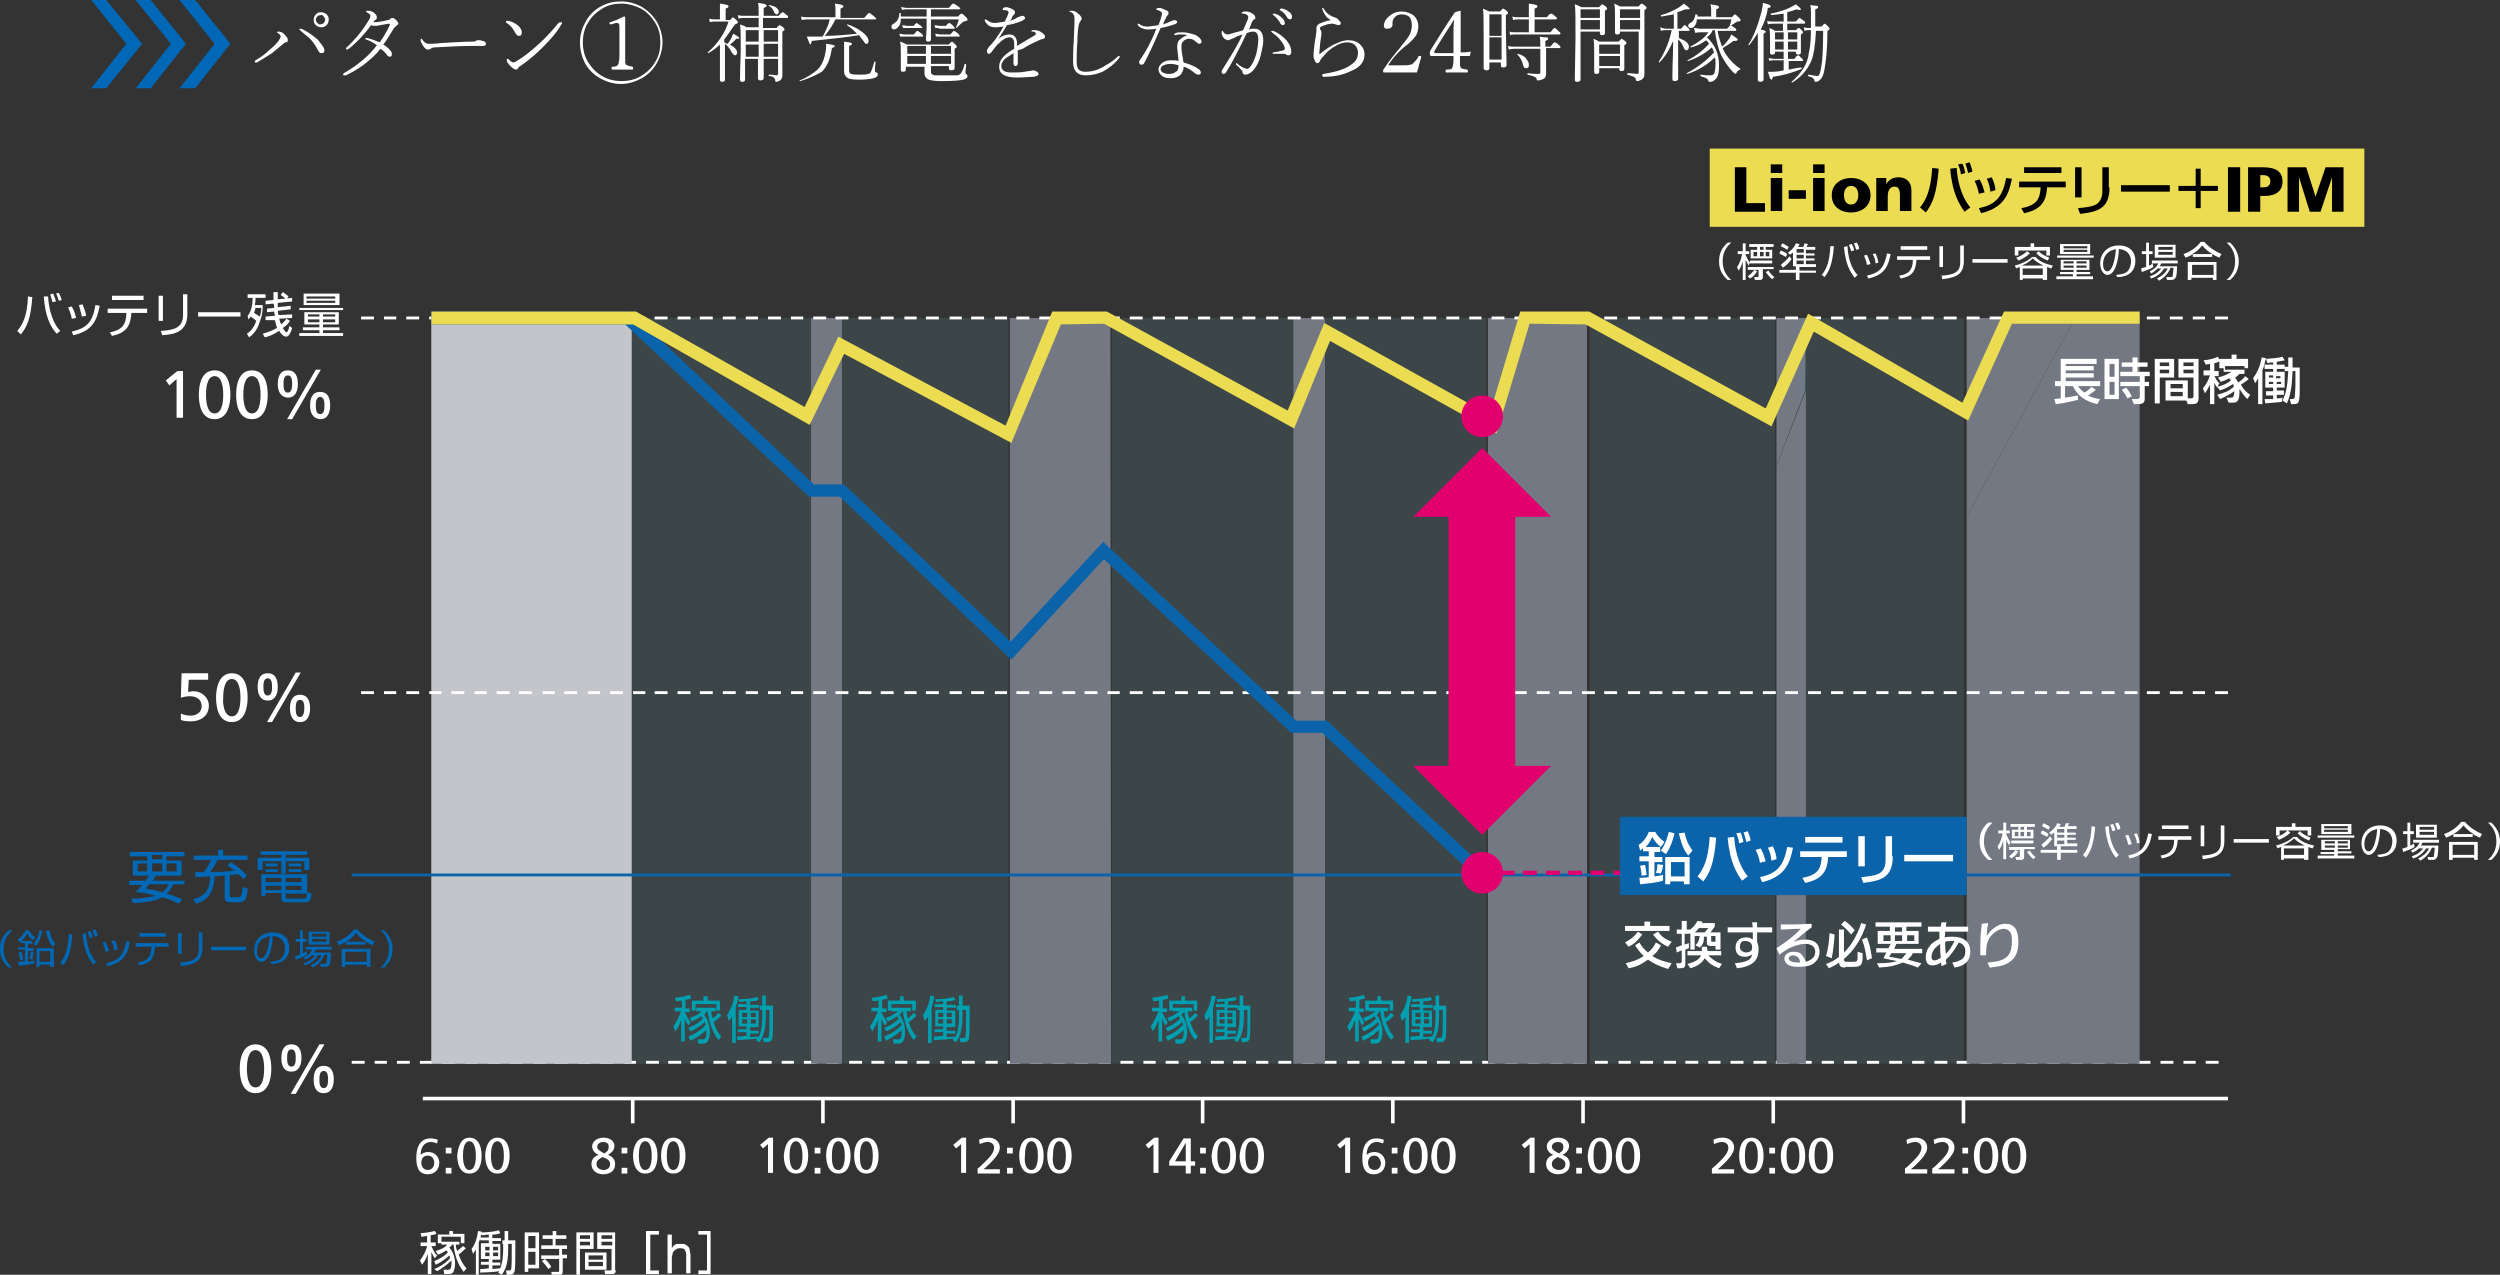 <?xml version="1.0" encoding="utf-8"?>
<!-- Generator: Adobe Illustrator 27.7.0, SVG Export Plug-In . SVG Version: 6.00 Build 0)  -->
<svg version="1.1" id="レイヤー_1" xmlns="http://www.w3.org/2000/svg" xmlns:xlink="http://www.w3.org/1999/xlink" x="0px"
	 y="0px" viewBox="0 0 348.3 177.6" style="enable-background:new 0 0 348.3 177.6;" xml:space="preserve">
<rect x="0" y="0" width="348.3" height="177.6" fill="#333333" stroke="none"/>
<style type="text/css">
	.ドロップシャドウ{fill:none;}
	.光彩_x0020_外側_x0020_5_x0020_pt{fill:none;}
	.青のネオン{fill:none;stroke:#8AACDA;stroke-width:7;stroke-linecap:round;stroke-linejoin:round;}
	.クロムハイライト{fill:url(#SVGID_1_);stroke:#FFFFFF;stroke-width:0.363;stroke-miterlimit:1;}
	.ジャイブ_GS{fill:#FFDD00;}
	.Alyssa_GS{fill:#A6D0E4;}
	.st0{fill:#FFFFFF;}
	.st1{fill:#0068B7;}
	.st2{fill:#737883;}
	.st3{opacity:0.2;}
	.st4{fill:#608D95;}
	.st5{fill:#0068B5;}
	.st6{fill:#009FB0;}
	.st7{fill:#0B63AA;}
	.st8{fill:#E2006F;}
	.st9{fill:#EBDC52;}
</style>
<linearGradient id="SVGID_1_" gradientUnits="userSpaceOnUse" x1="174.153" y1="88.792" x2="174.153" y2="87.792">
	<stop  offset="0" style="stop-color:#656565"/>
	<stop  offset="0.618" style="stop-color:#1B1B1B"/>
	<stop  offset="0.629" style="stop-color:#545454"/>
	<stop  offset="0.983" style="stop-color:#3E3E3E"/>
</linearGradient>
<g>
	<g>
		<g>
			<path class="st0" d="M39.1,5.1c0-0.2-0.1-0.3-0.4-0.5c-0.1,0-0.1-0.1-0.1-0.1c0-0.1,0.1-0.1,0.2-0.1c0.2,0,0.5,0.1,0.6,0.2
				c0.2,0.1,0.3,0.3,0.5,0.5s0.2,0.4,0.2,0.5c0,0.2-0.1,0.3-0.3,0.3c-0.1,0-0.1,0-0.2,0.1C39,6.5,38.4,7,37.9,7.4
				c-0.9,0.6-1.6,1-2.1,1.3c-0.1,0-0.1,0-0.2,0c-0.1,0-0.1,0-0.1-0.1c0-0.1,0-0.1,0.1-0.2c0.7-0.4,1.4-0.9,2-1.5
				c0.5-0.4,0.9-0.8,1.2-1.2C39,5.4,39.1,5.2,39.1,5.1z M41.9,4.3c-0.1-0.1-0.2-0.2-0.2-0.2C41.7,4,41.8,4,41.9,4c0,0,0.1,0,0.3,0.1
				c0.6,0.3,1.2,0.7,1.8,1.2c0.3,0.2,0.5,0.5,0.8,0.9s0.4,0.6,0.4,0.8c0,0.1,0,0.2-0.1,0.3s-0.2,0.1-0.3,0.1c-0.1,0-0.2,0-0.3-0.1
				c0,0-0.1-0.1-0.2-0.3c-0.3-0.6-0.7-1.2-1.1-1.6C42.8,5.1,42.4,4.7,41.9,4.3z M44.7,1.7c0.3,0,0.6,0.1,0.8,0.3
				c0.2,0.2,0.3,0.4,0.3,0.7c0,0.3-0.1,0.6-0.3,0.8c-0.2,0.2-0.4,0.3-0.7,0.3c-0.3,0-0.6-0.1-0.8-0.3c-0.2-0.2-0.3-0.4-0.3-0.7
				c0-0.3,0.1-0.6,0.3-0.8C44.2,1.8,44.4,1.7,44.7,1.7z M44.7,2.1c-0.2,0-0.4,0.1-0.5,0.2C44.1,2.4,44,2.6,44,2.7
				c0,0.2,0.1,0.4,0.2,0.5c0.1,0.1,0.3,0.2,0.4,0.2c0.2,0,0.4-0.1,0.5-0.2c0.1-0.1,0.2-0.3,0.2-0.4c0-0.2-0.1-0.4-0.2-0.5
				C45,2.1,44.9,2.1,44.7,2.1z"/>
			<path class="st0" d="M52,3.1c0.6,0,1.2-0.1,2-0.3c0.2,0,0.3-0.1,0.4-0.2c0.1-0.1,0.2-0.1,0.3-0.1c0.1,0,0.3,0.1,0.5,0.3
				c0.2,0.2,0.3,0.4,0.3,0.5c0,0.1-0.1,0.2-0.3,0.3c-0.1,0.1-0.2,0.2-0.3,0.3c-0.6,1-1.1,1.8-1.5,2.3c0.8,0.5,1.2,1,1.2,1.3
				c0,0.3-0.1,0.4-0.3,0.4c-0.2,0-0.3-0.1-0.5-0.4C53.6,7.3,53.4,7,53,6.8c-0.6,0.8-1.4,1.5-2.3,2.2c-0.8,0.6-1.7,1.1-2.5,1.5
				c-0.1,0-0.1,0-0.2,0c-0.1,0-0.2,0-0.2-0.1c0-0.1,0-0.1,0.1-0.2c1.9-1.1,3.5-2.4,4.6-3.9c-0.4-0.3-0.9-0.6-1.5-0.8
				c-0.1,0-0.1-0.1-0.1-0.1c0-0.1,0-0.1,0.1-0.1c0,0,0.1,0,0.2,0c0.4,0.1,1,0.3,1.7,0.6c0.5-0.7,1-1.5,1.4-2.4c0,0,0-0.1,0-0.1
				c0,0,0-0.1-0.1-0.1c-0.1,0-0.5,0.1-1.2,0.2c-0.4,0.1-0.6,0.1-0.7,0.1c-0.2,0-0.4,0-0.6-0.1c-1,1.4-2.1,2.5-3.1,3.3
				c-0.1,0-0.1,0.1-0.2,0.1c-0.1,0-0.2,0-0.2-0.1c0-0.1,0-0.1,0.1-0.2c1.3-1.2,2.4-2.6,3.2-4c0.1-0.2,0.1-0.3,0.1-0.4
				c0-0.2-0.2-0.3-0.5-0.5c-0.1,0-0.1-0.1-0.1-0.1c0-0.1,0.1-0.1,0.4-0.1c0.2,0,0.4,0.1,0.6,0.2c0.4,0.3,0.5,0.5,0.5,0.7
				c0,0.1,0,0.2-0.1,0.3c-0.1,0.1-0.2,0.2-0.3,0.2C52.2,2.8,52.1,2.9,52,3.1z"/>
			<path class="st0" d="M67.7,6.1c0,0.2-0.1,0.3-0.4,0.3l-1.7,0c-1.4,0-3.1,0.1-5,0.2c-0.3,0-0.5,0.1-0.6,0.2
				c-0.1,0.1-0.2,0.1-0.4,0.1c-0.2,0-0.5-0.2-0.7-0.6c-0.2-0.3-0.3-0.5-0.3-0.7c0-0.1,0-0.2,0.1-0.2c0.1,0,0.1,0.1,0.2,0.2
				c0.2,0.3,0.5,0.5,0.8,0.5c0.4,0,1,0,1.7-0.1c1.8-0.1,3.2-0.2,4.3-0.2c0.3,0,0.5,0,0.6-0.1c0.1-0.1,0.2-0.1,0.4-0.1
				c0.1,0,0.3,0,0.5,0.1C67.5,5.7,67.7,5.9,67.7,6.1z"/>
			<path class="st0" d="M70.6,3.2c-0.1,0-0.1-0.1-0.1-0.2c0-0.1,0-0.1,0.1-0.1c0.1,0,0.1,0,0.2,0c0.5,0.1,0.9,0.3,1.3,0.6
				c0.4,0.3,0.6,0.7,0.6,1c0,0.3-0.1,0.5-0.4,0.5c-0.2,0-0.3-0.1-0.5-0.4C71.5,4,71.1,3.5,70.6,3.2z M71.5,8.7
				c0.1,0,0.3-0.1,0.5-0.2c1-0.6,2-1.4,3.1-2.4c1-0.9,1.9-1.9,2.7-2.9C78,3.1,78,3.1,78.1,3.1c0.1,0,0.2,0,0.2,0.1
				c0,0.1,0,0.1-0.1,0.2c-0.6,1.1-1.5,2.1-2.6,3.2c-0.8,0.8-1.8,1.7-3.1,2.6c-0.2,0.1-0.3,0.2-0.3,0.3c-0.1,0.1-0.2,0.2-0.3,0.2
				c-0.2,0-0.5-0.2-0.8-0.5c-0.3-0.3-0.5-0.6-0.5-0.8c0-0.2,0-0.2,0.1-0.2c0,0,0.1,0,0.2,0.1C71.2,8.6,71.4,8.7,71.5,8.7z"/>
			<path class="st0" d="M86.6,0.2c1,0,2,0.3,2.9,0.8C90.3,1.5,91,2.2,91.5,3c0.5,0.9,0.8,1.9,0.8,2.9s-0.3,2-0.8,2.9
				c-0.5,0.9-1.2,1.6-2.1,2.1c-0.9,0.5-1.9,0.8-2.9,0.8s-2-0.3-2.9-0.8c-0.9-0.5-1.6-1.2-2.1-2.1C81.1,8,80.8,7,80.8,5.9
				s0.3-2,0.8-2.9c0.5-0.9,1.2-1.6,2.1-2.1C84.6,0.4,85.5,0.2,86.6,0.2z M86.6,0.5c-1,0-1.9,0.2-2.7,0.7c-0.8,0.5-1.5,1.1-2,2
				c-0.5,0.8-0.7,1.8-0.7,2.7s0.2,1.9,0.7,2.7c0.5,0.8,1.1,1.5,2,2c0.8,0.5,1.8,0.7,2.7,0.7s1.9-0.2,2.7-0.7c0.8-0.5,1.5-1.1,2-2
				C91.8,7.8,92,6.9,92,5.9s-0.2-1.9-0.7-2.7c-0.5-0.8-1.1-1.5-2-2C88.5,0.8,87.5,0.5,86.6,0.5z M86.3,7.6V4c0-0.4,0-0.6-0.1-0.7
				c-0.1-0.1-0.2-0.1-0.3-0.1c-0.1,0-0.2,0-0.4,0.1l-0.4,0.1c-0.1,0-0.2-0.1-0.2-0.2c0-0.1,0-0.1,0.1-0.1c0.7-0.2,1.3-0.5,1.9-0.8
				c0.1,0,0.2,0,0.2,0.1c0,0.8,0,1.5,0,2.2v3.1c0,0.5,0,0.8,0,1c0,0.1,0.1,0.2,0.1,0.3c0.1,0.1,0.4,0.2,0.9,0.3
				c0.1,0,0.1,0.1,0.1,0.2c0,0.1,0,0.2-0.1,0.2c-0.6,0-1,0-1.4,0c-0.4,0-0.9,0-1.4,0c-0.1,0-0.1-0.1-0.1-0.2c0-0.1,0-0.2,0.1-0.2
				c0.5,0,0.7-0.1,0.8-0.3c0.1-0.1,0.1-0.2,0.1-0.4C86.3,8.4,86.3,8.1,86.3,7.6z"/>
			<path class="st0" d="M100.9,5.5v0.4c0.2,0.1,0.4,0.2,0.5,0.2c0.2-0.3,0.4-0.6,0.5-0.8c0.1-0.3,0.2-0.5,0.3-0.6
				c0.5,0.3,0.8,0.5,0.8,0.6c0,0.1,0,0.1-0.1,0.1c-0.1,0-0.2,0-0.3,0c-0.3,0.3-0.6,0.6-0.9,0.8c0.7,0.4,1,0.8,1,1.1
				c0,0.1,0,0.2-0.1,0.3c-0.1,0.1-0.1,0.1-0.2,0.1c-0.1,0-0.2-0.1-0.4-0.3c-0.3-0.6-0.6-1-1-1.3v2.2l0,2.8c0,0.2-0.1,0.3-0.4,0.3
				c-0.2,0-0.3-0.1-0.3-0.3c0,0,0-0.2,0-0.5c0-0.9,0-1.9,0-3.1c0-0.3,0-0.7,0-1.3c-0.4,0.4-0.9,0.8-1.6,1.2c0,0,0,0,0,0
				c-0.1,0-0.1,0-0.1-0.1c0,0,0,0,0,0c1.4-1.2,2.4-2.7,2.9-4.3h-1.8c-0.3,0-0.5,0-0.8,0.1l-0.1-0.5c0.3,0.1,0.6,0.1,0.9,0.1h0.6V1.5
				c0-0.3,0-0.6,0-1c0.5,0.1,0.8,0.1,1,0.2c0.1,0,0.2,0.1,0.2,0.2c0,0.1-0.1,0.2-0.4,0.3v1.6h0.6c0.2-0.2,0.4-0.4,0.4-0.4
				s0.2,0.1,0.5,0.4c0.1,0.1,0.2,0.2,0.2,0.3c0,0.1-0.1,0.2-0.4,0.3C101.8,4.2,101.4,4.9,100.9,5.5z M106.4,8.2c0,0.6,0,1.2,0,1.9
				c0,0.4,0,0.7,0,0.8c0,0.2-0.2,0.3-0.5,0.3c-0.2,0-0.3-0.1-0.3-0.3c0-0.1,0-0.4,0-0.9c0-0.6,0-1.2,0-1.8h-1.8v2.9
				c0,0.2-0.1,0.3-0.4,0.3c-0.2,0-0.3-0.1-0.3-0.3c0-1.8,0.1-3.2,0.1-4.3c0-1.6,0-2.8-0.1-3.4c0.3,0.1,0.6,0.2,0.9,0.4h1.7V2.5h-2
				c-0.3,0-0.6,0-0.8,0.1l-0.1-0.5c0.3,0.1,0.6,0.1,0.9,0.1h2c0-1,0-1.6-0.1-1.8c0.5,0.1,0.9,0.1,1,0.2c0.1,0,0.2,0.1,0.2,0.2
				c0,0.1-0.1,0.2-0.4,0.3v1.1h2.1c0.3-0.4,0.5-0.5,0.5-0.5c0.1,0,0.3,0.1,0.6,0.4c0.2,0.1,0.2,0.2,0.2,0.3c0,0.1-0.1,0.1-0.2,0.1
				h-3.3v1.4h1.9c0.2-0.3,0.4-0.4,0.4-0.4c0.1,0,0.2,0.1,0.5,0.3c0.1,0.1,0.2,0.2,0.2,0.3c0,0.1-0.1,0.2-0.3,0.3v2.1l0,4
				c0,0.3-0.1,0.5-0.3,0.7c-0.2,0.1-0.4,0.2-0.6,0.2c-0.1,0-0.1-0.1-0.1-0.2c0-0.2-0.1-0.3-0.2-0.4c-0.1-0.1-0.3-0.2-0.7-0.2
				c0,0,0,0,0-0.1c0-0.1,0-0.1,0.1-0.1c0.5,0,0.8,0.1,1,0.1c0.1,0,0.2-0.1,0.2-0.2V8.2H106.4z M105.7,5.8V4.2h-1.8v1.6H105.7z
				 M105.7,7.9c0-0.4,0-1,0-1.7h-1.8v1.7H105.7z M106.4,5.8h2V4.2h-2V5.8z M106.4,7.9h2V6.1h-2C106.4,6.9,106.4,7.5,106.4,7.9z
				 M107.1,0.8C107.1,0.8,107.1,0.8,107.1,0.8c0-0.1,0-0.1,0.1-0.1c0.4,0.1,0.8,0.2,1,0.4c0.2,0.2,0.3,0.3,0.3,0.5
				c0,0.3-0.1,0.4-0.3,0.4c-0.1,0-0.2-0.1-0.3-0.2C107.7,1.3,107.5,1,107.1,0.8z"/>
			<path class="st0" d="M111.5,11.3c-0.1,0-0.1,0-0.1-0.1c0,0,0,0,0,0c1.1-0.4,1.9-1,2.5-1.5c0.5-0.5,0.8-1.1,1-1.9
				c0.1-0.4,0.2-0.9,0.2-1.4c0-0.1,0-0.2,0-0.3c0.8,0.1,1.2,0.2,1.2,0.3c0,0.1-0.1,0.2-0.4,0.3c-0.2,1.4-0.6,2.5-1.4,3.3
				C113.8,10.4,112.8,10.9,111.5,11.3z M114.9,5c1.1,0,2.6-0.1,4.5-0.3c-0.4-0.4-0.8-0.8-1.4-1.2c0,0,0,0,0,0c0-0.1,0-0.1,0.1-0.1
				c0,0,0,0,0,0c0.9,0.3,1.6,0.7,2.2,1.2c0.5,0.4,0.7,0.8,0.7,1.1c0,0.3-0.1,0.4-0.3,0.4c-0.1,0-0.2,0-0.2-0.1
				c-0.1-0.1-0.1-0.2-0.3-0.4c-0.2-0.3-0.4-0.5-0.5-0.7c-1.7,0.3-3.9,0.5-6.6,0.8C113,6,113,6.2,112.9,6.2c-0.1,0-0.2-0.4-0.5-1.1
				c0.3,0,0.6,0,1,0l1.2,0c0.2-0.3,0.4-0.7,0.6-1.2c0.2-0.4,0.3-0.8,0.4-1.2h-3c-0.2,0-0.5,0-0.9,0.1l-0.1-0.5
				c0.3,0.1,0.6,0.1,1,0.1h3.8v-1c0-0.3,0-0.6-0.1-0.9c0.5,0.1,0.9,0.1,1,0.2c0.1,0,0.2,0.1,0.2,0.2c0,0.1-0.1,0.2-0.4,0.3v1.3h3.3
				c0.4-0.5,0.6-0.7,0.7-0.7c0.1,0,0.3,0.2,0.7,0.5c0.2,0.2,0.3,0.3,0.3,0.3c0,0.1-0.1,0.1-0.2,0.1h-5.5C116,3.5,115.5,4.3,114.9,5z
				 M121.8,8.6C121.8,8.5,121.8,8.5,121.8,8.6C121.9,8.5,121.9,8.5,121.8,8.6c0.1,0,0.2,0,0.2,0c-0.1,0.6-0.1,1.1-0.1,1.3
				c0,0.1,0.1,0.2,0.2,0.2c0.1,0,0.2,0.1,0.2,0.3c0,0.2-0.2,0.4-0.6,0.5c-0.4,0.1-1.1,0.2-2,0.2c-0.9,0-1.5-0.1-1.7-0.3
				c-0.2-0.2-0.4-0.4-0.4-0.8l0-1.9c0-1.2,0-1.9,0-2.3c0.6,0.1,0.9,0.1,1,0.2c0.1,0,0.1,0.1,0.1,0.1c0,0.1-0.1,0.2-0.4,0.3v3.4
				c0,0.3,0.1,0.5,0.3,0.5c0.2,0.1,0.6,0.1,1.2,0.1c0.5,0,0.9,0,1.1-0.1c0.2,0,0.3-0.1,0.4-0.2C121.4,9.9,121.6,9.4,121.8,8.6z"/>
			<path class="st0" d="M125.5,2.3h3.6v-1h-2.6c-0.3,0-0.6,0-0.8,0.1L125.5,1c0.3,0,0.6,0.1,0.9,0.1h5.8c0.3-0.4,0.5-0.6,0.6-0.6
				s0.3,0.1,0.7,0.4c0.2,0.1,0.3,0.3,0.3,0.3c0,0.1-0.1,0.1-0.2,0.1h-3.9v1h3.8c0.2-0.3,0.4-0.4,0.5-0.4c0.1,0,0.3,0.2,0.6,0.5
				c0.2,0.2,0.2,0.3,0.2,0.4c0,0.1-0.2,0.1-0.5,0.2c-0.1,0-0.2,0.1-0.3,0.2c-0.3,0.3-0.6,0.5-0.7,0.7c0,0,0,0,0,0c0,0-0.1,0-0.1-0.1
				c0,0,0,0,0,0c0.2-0.5,0.3-0.8,0.4-1.1h-3.9v0.8l0,2c0,0.2-0.1,0.3-0.4,0.3c-0.2,0-0.3-0.1-0.3-0.3l0.1-1.7V2.6h-3.6
				c0,0.5-0.1,0.9-0.3,1.1c-0.2,0.2-0.4,0.4-0.6,0.4c-0.1,0-0.2,0-0.3-0.1c-0.1-0.1-0.1-0.2-0.1-0.3c0-0.2,0.1-0.3,0.3-0.4
				c0.3-0.2,0.5-0.4,0.6-0.6c0.1-0.2,0.2-0.5,0.2-0.8c0,0,0-0.1,0.1-0.1s0.1,0,0.1,0.1L125.5,2.3z M125.4,5.1l-0.1-0.4
				c0.2,0,0.5,0.1,0.7,0.1h1.3c0.3-0.3,0.4-0.5,0.5-0.5s0.2,0.1,0.6,0.4c0.1,0.1,0.2,0.2,0.2,0.3c0,0.1,0,0.1-0.1,0.1H126
				C125.8,5.1,125.6,5.1,125.4,5.1z M129.7,9.2v0.7c0,0.2,0,0.3,0.1,0.4c0.1,0.1,0.3,0.2,0.5,0.2c0.2,0,0.6,0,1.2,0c1,0,1.6,0,1.8,0
				c0.2,0,0.4-0.1,0.5-0.2c0.2-0.2,0.4-0.6,0.6-1.4c0,0,0,0,0.1,0c0.1,0,0.1,0,0.1,0.1c0,0.5-0.1,0.8-0.1,1c0,0.1,0,0.2,0.1,0.3
				c0.1,0.1,0.2,0.2,0.2,0.3c0,0.2-0.2,0.4-0.6,0.5c-0.4,0.1-1.4,0.2-3,0.2c-1,0-1.7-0.1-2-0.3c-0.3-0.2-0.4-0.5-0.4-0.9
				c0,0,0-0.3,0-0.8h-2.6v0.4c0,0.2-0.1,0.3-0.4,0.3c-0.2,0-0.3-0.1-0.3-0.2l0-2.2c0-0.8,0-1.4-0.1-1.8c0.3,0.1,0.6,0.2,0.9,0.4h5.9
				c0.2-0.3,0.4-0.4,0.4-0.4c0.1,0,0.2,0.1,0.5,0.4c0.1,0.1,0.2,0.2,0.2,0.3c0,0.1-0.1,0.2-0.3,0.3v0.7l0,2c0,0.2-0.2,0.3-0.5,0.3
				c-0.2,0-0.3-0.1-0.3-0.3V9.2H129.7z M125.8,3.9l-0.1-0.4c0.2,0,0.5,0.1,0.7,0.1h0.9c0.2-0.3,0.4-0.4,0.4-0.4s0.2,0.1,0.6,0.4
				c0.1,0.1,0.2,0.2,0.2,0.2c0,0.1,0,0.1-0.1,0.1h-1.9C126.2,3.9,126,3.9,125.8,3.9z M129,7.5V6.4h-2.6v1.1H129z M129,8.9V7.8h-2.6
				v1.1H129z M129.7,7.5h2.8V6.4h-2.8V7.5z M129.7,8.9h2.8V7.8h-2.8V8.9z M130.3,3.9l-0.1-0.4c0.2,0,0.5,0.1,0.7,0.1h0.9
				c0.2-0.3,0.4-0.4,0.5-0.4c0,0,0.2,0.1,0.5,0.4c0.1,0.1,0.2,0.2,0.2,0.3s0,0.1-0.1,0.1h-2C130.8,3.9,130.6,3.9,130.3,3.9z
				 M130.4,5.1l-0.1-0.4c0.2,0,0.5,0.1,0.7,0.1h1.4c0.3-0.3,0.4-0.5,0.5-0.5s0.2,0.1,0.6,0.4c0.1,0.1,0.2,0.2,0.2,0.3
				c0,0.1,0,0.1-0.1,0.1H131C130.9,5.1,130.7,5.1,130.4,5.1z"/>
			<path class="st0" d="M139.8,3.7c-0.6,0.1-0.9,0.1-1.2,0.1c-0.3,0-0.6-0.1-0.8-0.2c-0.2-0.1-0.3-0.3-0.5-0.5
				c0-0.1-0.1-0.1-0.1-0.2c0-0.1,0-0.2,0.1-0.2c0.1,0,0.1,0,0.2,0.1c0.2,0.1,0.3,0.2,0.5,0.3c0.1,0,0.3,0.1,0.5,0.1
				c0.4,0,0.9-0.1,1.5-0.2c0.1-0.3,0.3-0.6,0.4-0.9c0.1-0.2,0.1-0.3,0.1-0.4c0-0.2-0.2-0.3-0.7-0.3c-0.1,0-0.1,0-0.1-0.1
				c0-0.1,0-0.1,0.1-0.2c0.1-0.1,0.3-0.1,0.4-0.1c0.2,0,0.4,0.1,0.7,0.2c0.4,0.2,0.5,0.3,0.5,0.5c0,0.1,0,0.2-0.1,0.3
				c-0.1,0.1-0.2,0.2-0.3,0.4c0,0.1-0.1,0.3-0.3,0.5c0.4-0.1,0.8-0.3,1.1-0.5c0.3-0.1,0.5-0.2,0.6-0.2c0.1,0,0.2,0,0.3,0.1
				c0.1,0.1,0.1,0.1,0.1,0.2c0,0.1,0,0.2-0.1,0.2c-0.1,0-0.1,0.1-0.3,0.2c-0.7,0.3-1.4,0.5-2.1,0.6c-0.5,0.8-0.9,1.5-1.2,1.9l0,0
				c0.5-0.4,1-0.6,1.5-0.6c0.7,0,1,0.4,1.1,1.1c0,0.2,0,0.4,0,0.5c1.1-0.7,2-1.2,2.5-1.5c0.1-0.1,0.1-0.1,0.1-0.2
				c0-0.1,0-0.1-0.1-0.2c-0.1-0.1-0.2-0.1-0.4-0.1c-0.1,0-0.1,0-0.1-0.1c0-0.1,0.1-0.1,0.2-0.1c0.1,0,0.2,0,0.3,0
				c0.3,0,0.6,0.1,0.9,0.3c0.3,0.2,0.5,0.4,0.5,0.6c0,0.2-0.1,0.2-0.2,0.3c-0.1,0-0.3,0.1-0.4,0.1c-0.6,0.3-1.4,0.6-2.2,1.1
				c-0.1,0.1-0.3,0.2-0.6,0.3C142,6.9,141.9,7,141.8,7l0,1.7c0,0.3-0.1,0.5-0.3,0.5c-0.1,0-0.2,0-0.2-0.1c-0.1-0.1-0.1-0.1-0.1-0.2
				c0-0.1,0-0.4,0-0.7c0-0.3,0-0.6,0-0.8c-0.5,0.3-0.9,0.6-1.2,0.8c-0.3,0.3-0.5,0.7-0.5,1c0,0.6,0.5,0.9,1.4,0.9
				c0.7,0,1.3,0,1.8-0.1c0.2,0,0.4-0.1,0.7-0.1c0.2,0,0.4-0.1,0.5-0.1c0.2,0,0.4,0.1,0.6,0.2c0.1,0.1,0.2,0.2,0.2,0.3
				c0,0.2-0.2,0.3-0.7,0.4c-0.6,0-1.3,0.1-2.3,0.1c-1.7,0-2.5-0.5-2.5-1.5c0-0.5,0.2-1,0.7-1.5c0.3-0.3,0.7-0.6,1.4-1
				c0-0.2,0-0.4,0-0.5c0-0.4,0-0.7-0.2-0.9c-0.1-0.1-0.2-0.2-0.4-0.2c-0.5,0-1,0.3-1.5,0.8c-0.4,0.3-0.7,0.8-1.1,1.3
				c-0.1,0.1-0.2,0.2-0.3,0.2c-0.1,0-0.2,0-0.2-0.1c-0.1-0.1-0.1-0.2-0.1-0.3c0-0.2,0.1-0.3,0.3-0.6c0.5-0.5,0.9-1,1.2-1.5
				C139.2,4.7,139.5,4.3,139.8,3.7z"/>
			<path class="st0" d="M151.3,10.5c-1.2,0-1.8-0.6-1.8-1.9c0-0.6,0-1.6,0.1-3c0-0.7,0.1-1.7,0.1-3c0-0.5-0.2-0.8-0.5-0.9
				c-0.1,0-0.2-0.1-0.2-0.1c0-0.1,0-0.1,0.1-0.1c0.1,0,0.2,0,0.3,0c0.2,0,0.5,0.1,0.8,0.4c0.3,0.2,0.5,0.5,0.5,0.7
				c0,0.1-0.1,0.2-0.2,0.4c-0.1,0.1-0.1,0.2-0.2,0.4c-0.1,0.6-0.2,1.4-0.2,2.4c-0.1,1.2-0.1,2.2-0.1,2.8c0,0.6,0.1,0.9,0.3,1.1
				c0.2,0.2,0.5,0.3,0.9,0.3c0.8,0,1.7-0.2,2.5-0.7c0.7-0.4,1.4-0.8,2-1.4c0.1-0.1,0.1-0.1,0.2-0.1c0.1,0,0.1,0,0.1,0.1
				c0,0,0,0.1-0.1,0.2c-0.6,0.8-1.4,1.4-2.3,1.9C152.9,10.3,152.1,10.5,151.3,10.5z"/>
			<path class="st0" d="M161.1,4c-0.5,0.1-0.9,0.1-1.3,0.1c-0.3,0-0.5-0.1-0.8-0.2c-0.2-0.1-0.4-0.3-0.5-0.4c0-0.1,0-0.1,0-0.1
				c0-0.1,0-0.1,0.1-0.1c0,0,0.1,0,0.2,0.1c0.3,0.2,0.6,0.3,1,0.3c0.4,0,0.9-0.1,1.6-0.2c0.1-0.3,0.3-0.7,0.4-1.2
				c0-0.1,0.1-0.3,0.1-0.4c0-0.1-0.1-0.2-0.2-0.3c-0.2-0.1-0.3-0.2-0.5-0.2c-0.1,0-0.1,0-0.1-0.1c0-0.1,0.1-0.2,0.4-0.2
				c0.2,0,0.5,0.1,0.9,0.3c0.3,0.1,0.4,0.2,0.4,0.4c0,0.1,0,0.2-0.1,0.3c-0.1,0.1-0.2,0.2-0.3,0.5c0,0-0.1,0.1-0.2,0.4
				c-0.1,0.2-0.1,0.3-0.2,0.4c0.3-0.1,0.7-0.2,1-0.4c0.3-0.1,0.5-0.2,0.6-0.2c0.1,0,0.2,0,0.3,0.1C164,2.9,164,2.9,164,3
				c0,0.2-0.1,0.3-0.4,0.4c-0.6,0.2-1.2,0.4-1.9,0.5c-0.9,2.1-1.7,3.8-2.3,4.9c-0.1,0.2-0.2,0.2-0.4,0.2c-0.1,0-0.2,0-0.2-0.1
				c-0.1-0.1-0.1-0.1-0.1-0.2c0-0.1,0-0.2,0.1-0.3C159.7,7.1,160.5,5.6,161.1,4z M165.4,4.9c-0.3-0.1-0.6-0.1-1-0.1
				c-0.2,0-0.4,0-0.6,0.1c0,0,0,0,0,0c-0.1,0-0.2,0-0.2-0.1c0-0.1,0.1-0.1,0.2-0.2c0.3-0.1,0.6-0.1,1-0.1c0.4,0,0.8,0.1,1.2,0.2
				c0.4,0.1,0.7,0.2,0.9,0.4c0.3,0.2,0.5,0.5,0.5,0.7c0,0.1,0,0.2-0.1,0.2c-0.1,0.1-0.1,0.1-0.2,0.1c-0.1,0-0.3-0.1-0.4-0.2
				c-0.3-0.3-0.6-0.5-1-0.5c-0.3,0-0.6,0.1-0.8,0.3c-0.2,0.2-0.3,0.4-0.3,0.7c0,0.3,0,0.7,0.1,1.2c0,0.1,0.1,0.4,0.1,0.6
				c0,0.2,0.1,0.4,0.1,0.5c1.1,0.3,1.8,0.7,2.2,1c0.1,0.1,0.2,0.3,0.2,0.4c0,0.2-0.1,0.3-0.4,0.3c-0.1,0-0.2-0.1-0.3-0.1
				c-0.6-0.5-1.2-0.9-1.7-1c0,0.5-0.2,0.8-0.4,1.1c-0.3,0.3-0.8,0.5-1.4,0.5c-0.5,0-1-0.1-1.3-0.4c-0.2-0.2-0.4-0.5-0.4-0.8
				c0-0.4,0.2-0.7,0.6-1c0.3-0.2,0.7-0.3,1.2-0.3c0.5,0,0.8,0,1,0.1c-0.1-1.1-0.2-1.8-0.2-1.9c0-0.5,0.1-0.9,0.4-1.1
				C164.6,5.3,164.9,5.1,165.4,4.9C165.4,5,165.4,4.9,165.4,4.9C165.4,4.9,165.4,4.9,165.4,4.9z M164.2,9.1
				c-0.3-0.1-0.7-0.2-1.1-0.2c-0.4,0-0.8,0.1-1,0.2c-0.2,0.1-0.4,0.3-0.4,0.5c0,0.2,0.1,0.4,0.3,0.5c0.2,0.1,0.5,0.2,0.8,0.2
				c0.5,0,0.8-0.1,1-0.3C164.1,9.9,164.2,9.5,164.2,9.1z"/>
			<path class="st0" d="M174,4.1c0.3-0.1,0.5-0.1,0.8-0.1c0.8,0,1.2,0.6,1.2,1.7c0,0.4-0.1,0.8-0.2,1.3c-0.1,0.5-0.2,0.9-0.3,1.2
				c-0.3,0.8-0.6,1.3-1,1.7c-0.3,0.3-0.7,0.5-1,0.5c-0.2,0-0.4-0.1-0.4-0.4c0-0.1-0.1-0.2-0.2-0.3c-0.1-0.1-0.3-0.4-0.7-0.7
				c0,0,0-0.1,0-0.1c0-0.1,0-0.1,0.1-0.1c0,0,0.1,0,0.1,0.1c0.4,0.3,0.7,0.5,1,0.6c0.1,0,0.2,0.1,0.3,0.1c0.2,0,0.3-0.1,0.4-0.2
				c0.3-0.3,0.6-0.9,0.9-1.8c0.2-0.8,0.3-1.5,0.3-2.1c0-0.7-0.2-1.1-0.7-1.1c-0.3,0-0.6,0.1-0.9,0.2c-1,2.1-1.9,3.9-2.9,5.5
				c-0.1,0.1-0.2,0.2-0.3,0.2c-0.2,0-0.3-0.1-0.3-0.3c0-0.1,0-0.2,0.1-0.3c1.2-1.9,2.2-3.5,2.8-4.9c-0.3,0.1-0.7,0.2-1.2,0.5
				c-0.2,0.1-0.3,0.1-0.5,0.2c-0.1,0.1-0.2,0.1-0.3,0.1c-0.2,0-0.3-0.1-0.5-0.2c-0.3-0.3-0.4-0.5-0.4-0.8c0-0.2,0-0.3,0.1-0.3
				c0,0,0.1,0,0.1,0.1c0.2,0.3,0.4,0.4,0.6,0.4c0.2,0,0.5-0.1,0.8-0.2c0.7-0.2,1.2-0.3,1.4-0.4c0.2-0.5,0.4-0.9,0.6-1.4
				c0.1-0.2,0.1-0.4,0.1-0.5c0-0.1-0.1-0.2-0.3-0.3c-0.1-0.1-0.3-0.1-0.5-0.1c-0.1,0-0.1,0-0.1-0.1c0,0,0-0.1,0.1-0.1
				c0.1-0.1,0.2-0.1,0.5-0.1c0.3,0,0.6,0.1,0.9,0.3c0.3,0.2,0.4,0.4,0.4,0.6c0,0.1-0.1,0.2-0.2,0.2c-0.1,0.1-0.2,0.2-0.3,0.4
				C174.2,3.6,174.1,4,174,4.1z M179.9,7.2c0,0.3-0.1,0.5-0.4,0.5c-0.1,0-0.2,0-0.3-0.1c-0.1-0.1-0.2-0.1-0.4-0.1
				c-0.5,0-0.9,0-1.4,0c0,0,0,0,0,0c-0.1,0-0.1,0-0.1-0.1c0-0.1,0-0.1,0.1-0.1c0.7-0.1,1.1-0.2,1.4-0.3c0.1,0,0.2-0.1,0.2-0.2
				c0-0.3-0.2-0.7-0.6-1.2c-0.3-0.4-0.8-0.8-1.2-1.1c0,0-0.1-0.1-0.1-0.1c0-0.1,0-0.1,0.1-0.1c0.1,0,0.1,0,0.2,0
				c0.7,0.3,1.4,0.8,1.9,1.4C179.7,6.2,179.9,6.7,179.9,7.2z M177.5,1.9c0.1,0,0.1,0,0.1,0c0.4,0.1,0.7,0.3,0.9,0.5
				c0.3,0.3,0.5,0.5,0.5,0.8c0,0.2-0.1,0.3-0.3,0.3c-0.1,0-0.3-0.1-0.4-0.4c-0.2-0.3-0.5-0.7-0.9-1c0,0-0.1-0.1-0.1-0.1
				C177.3,1.9,177.4,1.9,177.5,1.9z M178.5,1.2c0,0,0.1,0,0.2,0c0.3,0.1,0.6,0.2,0.8,0.4c0.4,0.2,0.5,0.5,0.5,0.8
				c0,0.1,0,0.2-0.1,0.2c-0.1,0.1-0.1,0.1-0.2,0.1c-0.1,0-0.3-0.1-0.4-0.3c-0.2-0.4-0.5-0.7-1-1c0,0,0-0.1,0-0.1
				C178.4,1.2,178.4,1.2,178.5,1.2z"/>
			<path class="st0" d="M185.4,2.8L185.4,2.8c-0.3-0.2-0.6-0.4-0.7-0.6c-0.3-0.4-0.4-0.7-0.5-1c0,0,0,0,0,0c0-0.1,0-0.1,0.1-0.1
				c0.1,0,0.1,0,0.1,0.1c0.2,0.3,0.4,0.6,0.7,0.8c0.2,0.1,0.4,0.3,0.8,0.4c0.3,0.1,0.5,0.2,0.6,0.4c0.2,0.2,0.3,0.3,0.3,0.4
				c0,0.2-0.1,0.3-0.3,0.3c-0.1,0-0.2,0-0.4-0.1c-0.1,0-0.3-0.1-0.4-0.1c-0.2,0-0.5,0-0.8,0.1c-0.3,0.1-0.6,0.2-0.8,0.3
				c-0.2,0.1-0.2,0.1-0.2,0.2c0,0.1,0,0.2,0.1,0.3c0.1,0.1,0.1,0.3,0.1,0.4c0,0.1,0,0.4-0.1,0.9c-0.1,0.5-0.1,1.1-0.2,1.9
				c0,0.1,0,0.1,0,0.1s0.1,0,0.1,0c0.9-0.7,1.6-1.2,2.2-1.4c0.6-0.3,1.2-0.5,1.7-0.5c0.7,0,1.3,0.2,1.7,0.6c0.4,0.4,0.6,0.8,0.6,1.4
				c0,1-0.6,1.8-1.9,2.3c-1,0.5-2.2,0.8-3.8,0.8c0,0,0,0,0,0c-0.1,0-0.2-0.1-0.2-0.2c0-0.1,0.1-0.2,0.2-0.2c1.3-0.2,2.5-0.5,3.4-1
				c0.5-0.3,0.9-0.6,1.1-0.9c0.2-0.3,0.3-0.7,0.3-1.1c0-0.4-0.2-0.8-0.5-1.1c-0.3-0.2-0.6-0.3-1-0.3c-0.6,0-1.2,0.2-1.8,0.6
				c-0.5,0.3-1,0.7-1.4,1.2c-0.4,0.4-0.6,0.7-0.6,0.8c-0.1,0.2-0.2,0.3-0.4,0.3c-0.1,0-0.2-0.1-0.3-0.3c-0.1-0.2-0.2-0.4-0.2-0.7
				c0-0.6,0.1-1.5,0.3-2.7c0-0.2,0.1-0.5,0.1-0.7l0-0.5c0-0.2,0.1-0.4,0.4-0.6C184.3,3.1,184.8,2.9,185.4,2.8z"/>
			<path class="st0" d="M197.4,10.1c-0.8,0-1.5,0-2.3,0c-0.8,0-1.5,0-2.3,0c-0.1,0-0.1-0.1-0.1-0.2c0-0.1,0-0.2,0.1-0.3
				c0.8-1.2,1.6-2.2,2.3-3l0.2-0.3c0.6-0.7,1-1.2,1.2-1.7c0.1-0.3,0.2-0.7,0.2-1c0-0.6-0.1-1-0.4-1.3C196,2.1,195.7,2,195.3,2
				c-0.5,0-0.9,0.2-1.2,0.7c-0.1,0.2-0.1,0.5-0.1,0.8c0,0.2-0.1,0.3-0.3,0.4C193.6,4,193.4,4,193.2,4c-0.2,0-0.4-0.1-0.4-0.4
				c0-0.5,0.3-1,0.8-1.4c0.5-0.4,1-0.6,1.6-0.6c0.7,0,1.3,0.2,1.8,0.6c0.4,0.4,0.6,0.9,0.6,1.4c0,0.5-0.1,1-0.3,1.3
				c-0.2,0.3-0.6,0.8-1.2,1.3l-0.4,0.3c-1.1,0.9-1.8,1.8-2.3,2.6h2c0.5,0,0.9,0,1.1-0.1c0.2,0,0.3-0.1,0.4-0.2
				c0.2-0.2,0.5-0.5,0.7-0.9c0-0.1,0.1-0.1,0.1-0.1c0.1,0,0.1,0,0.2,0c0,0,0.1,0,0.1,0.1l0,0.1C197.7,8.9,197.6,9.6,197.4,10.1z"/>
			<path class="st0" d="M203.4,7.8v0.7c0,0.5,0,0.8,0.1,0.9c0.1,0.2,0.4,0.2,0.9,0.3c0.1,0,0.1,0.1,0.1,0.2c0,0.1,0,0.2-0.1,0.2
				c-0.6,0-1,0-1.4,0s-0.9,0-1.5,0c-0.1,0-0.1-0.1-0.1-0.2c0-0.1,0-0.2,0.1-0.2c0.5,0,0.8-0.1,0.8-0.2c0.1-0.2,0.2-0.6,0.2-1.2V7.8
				h-2.1l-1,0c-0.1,0-0.2-0.1-0.2-0.3c0-0.2,0-0.3,0.1-0.5c1-1.6,2.1-3.4,3.4-5.3l0.7-0.2c0.1,0,0.1,0,0.1,0.1l0,3l0,2.7
				c0.4,0,0.8,0,1.3-0.1c0.1,0,0.1,0,0.1,0.1l-0.1,0.4c0,0,0,0.1-0.1,0.1C204.3,7.8,203.9,7.8,203.4,7.8z M202.5,7.4l0-2.5
				c0-0.7,0-1.4,0.1-2.2c-1.2,1.9-2.2,3.4-2.8,4.5c0,0.1,0,0.1,0,0.1c0,0,0.1,0.1,0.2,0.1H202.5z"/>
			<path class="st0" d="M209.2,8.7h-1.7v0.8c0,0.2-0.1,0.3-0.4,0.3c-0.1,0-0.2,0-0.3-0.1c0,0-0.1-0.1-0.1-0.2l0-4.6
				c0-1.9,0-3.1-0.1-3.7c0.4,0.2,0.7,0.3,0.9,0.4h1.5c0.2-0.3,0.4-0.4,0.4-0.4c0.1,0,0.2,0.1,0.5,0.3c0.1,0.1,0.2,0.2,0.2,0.3
				s-0.1,0.2-0.3,0.3v2.3l0.1,4.7c0,0.2-0.2,0.3-0.5,0.3c-0.2,0-0.3-0.1-0.3-0.3V8.7z M209.2,4.9V2h-1.7v3H209.2z M209.2,8.4V5.2
				h-1.7v3.1H209.2z M215.4,6.5h0.6c0.3-0.4,0.5-0.6,0.6-0.6c0.1,0,0.3,0.1,0.6,0.4c0.2,0.1,0.2,0.2,0.2,0.3c0,0.1-0.1,0.1-0.2,0.1
				h-1.8v0.9l0,2.7c0,0.3-0.1,0.6-0.4,0.7c-0.2,0.1-0.4,0.2-0.7,0.2c-0.1,0-0.2,0-0.2-0.1c0-0.2-0.1-0.3-0.3-0.4
				c-0.2-0.1-0.5-0.2-1-0.3c0,0,0,0,0-0.1c0-0.1,0-0.1,0.1-0.1c0.6,0.1,1.1,0.1,1.5,0.1c0.1,0,0.2-0.1,0.2-0.2V6.8h-3.6
				c-0.2,0-0.4,0-0.8,0.1l-0.1-0.5c0.3,0.1,0.6,0.1,0.9,0.1h3.6c0-0.7,0-1.1-0.1-1.4c0.5,0.1,0.8,0.1,1,0.1c0.1,0,0.2,0.1,0.2,0.2
				c0,0.1-0.1,0.2-0.4,0.3V6.5z M213,4.5V2.7h-1.5c-0.2,0-0.5,0-0.7,0.1l-0.1-0.5c0.3,0.1,0.6,0.1,0.8,0.1h1.5V1.9
				c0-0.6,0-1.1,0-1.4c0.5,0.1,0.9,0.1,1,0.2c0.1,0,0.2,0.1,0.2,0.2c0,0.1-0.1,0.2-0.4,0.3v1.2h1.7c0.3-0.4,0.5-0.5,0.6-0.5
				c0.1,0,0.3,0.1,0.6,0.4c0.2,0.1,0.2,0.2,0.2,0.3c0,0.1-0.1,0.1-0.2,0.1h-2.9v1.8h2.2c0.3-0.4,0.5-0.6,0.6-0.6
				c0.1,0,0.3,0.2,0.6,0.5c0.2,0.1,0.2,0.2,0.2,0.3c0,0.1-0.1,0.1-0.2,0.1h-6.1c-0.2,0-0.4,0-0.7,0.1l-0.1-0.5
				c0.3,0.1,0.5,0.1,0.8,0.1H213z M211.4,7.6C211.4,7.6,211.4,7.6,211.4,7.6c0-0.1,0-0.1,0.1-0.1c0,0,0,0,0,0c0.6,0.2,1,0.4,1.2,0.8
				c0.2,0.2,0.3,0.5,0.3,0.7c0,0.2,0,0.3-0.1,0.4c-0.1,0.1-0.2,0.1-0.3,0.1c-0.2,0-0.3-0.1-0.4-0.4C212.1,8.5,211.8,8,211.4,7.6z"/>
			<path class="st0" d="M222.9,4.4h-2.7v1.7l0,5c0,0.2-0.2,0.3-0.5,0.3c-0.2,0-0.3-0.1-0.3-0.3l0.1-5.9c0-2.4,0-4-0.1-4.6
				c0.3,0.1,0.6,0.2,0.9,0.4h2.5c0.2-0.3,0.4-0.4,0.4-0.4c0.1,0,0.2,0.1,0.5,0.3c0.1,0.1,0.2,0.2,0.2,0.3c0,0.1-0.1,0.2-0.3,0.3v0.9
				l0,2.2c0,0.2-0.1,0.3-0.4,0.3c-0.2,0-0.3-0.1-0.3-0.2V4.4z M222.9,2.5V1.3h-2.7v1.2H222.9z M222.9,4.1V2.8h-2.7v1.3H222.9z
				 M225.7,9.5h-2.9V10c0,0.2-0.1,0.3-0.4,0.3c-0.2,0-0.3-0.1-0.3-0.3l0-2.4c0-1,0-1.8-0.1-2.2c0.2,0.1,0.5,0.2,0.8,0.4h2.7
				c0.2-0.2,0.4-0.4,0.4-0.4c0.1,0,0.2,0.1,0.5,0.3c0.1,0.1,0.2,0.2,0.2,0.3s-0.1,0.2-0.3,0.3v0.9l0,2.4c0,0.2-0.1,0.3-0.4,0.3
				c-0.2,0-0.3-0.1-0.3-0.2V9.5z M225.7,7.5V6.2h-2.9v1.3H225.7z M225.7,9.2V7.8h-2.9v1.4H225.7z M228.5,4.4h-2.8v0.1
				c0,0.2-0.1,0.3-0.4,0.3c-0.2,0-0.3-0.1-0.3-0.3l0-2.2c0-0.8,0-1.3-0.1-1.8c0.2,0.1,0.5,0.2,0.8,0.4h2.6c0.2-0.3,0.4-0.4,0.4-0.4
				c0.1,0,0.2,0.1,0.5,0.3c0.1,0.1,0.2,0.2,0.2,0.3c0,0.1-0.1,0.2-0.3,0.3v3.2l0,5.8c0,0.3-0.1,0.5-0.4,0.7
				c-0.2,0.1-0.4,0.2-0.6,0.2c-0.1,0-0.2-0.1-0.2-0.2c0-0.2-0.1-0.3-0.3-0.4c-0.2-0.1-0.5-0.2-0.9-0.3c0,0,0,0,0-0.1
				c0-0.1,0-0.1,0.1-0.1c0.6,0,1.1,0.1,1.3,0.1c0.1,0,0.2-0.1,0.2-0.2V4.4z M228.5,2.5V1.3h-2.8v1.2H228.5z M228.5,4.1V2.8h-2.8v1.3
				H228.5z"/>
			<path class="st0" d="M233.9,4.3v1c0.5,0.2,0.9,0.4,1.1,0.6c0.2,0.2,0.3,0.4,0.3,0.6c0,0.3-0.1,0.5-0.4,0.5
				c-0.1,0-0.2-0.1-0.3-0.3c-0.2-0.5-0.4-0.9-0.8-1.2v1.7l0,3.8c0,0.2-0.2,0.3-0.5,0.3c-0.2,0-0.3-0.1-0.3-0.3c0,0,0-0.3,0-0.6
				c0-1.3,0.1-2.8,0.1-4.7c-0.5,1.2-1.1,2.2-1.9,3c0,0,0,0,0,0c-0.1,0-0.1,0-0.1-0.1c0,0,0,0,0,0c0.9-1.4,1.5-2.9,1.8-4.4h-0.8
				c-0.2,0-0.4,0-0.7,0.1l-0.1-0.5C231.8,4,232,4,232.3,4h0.9V2c-0.5,0.1-1.1,0.2-1.7,0.3c-0.1,0-0.1,0-0.1-0.1c0,0,0-0.1,0-0.1
				c0.9-0.2,1.7-0.6,2.4-1c0.3-0.2,0.6-0.4,0.8-0.6c0.5,0.4,0.8,0.6,0.8,0.7s-0.1,0.1-0.3,0.1c-0.1,0-0.2,0-0.3,0
				c-0.3,0.1-0.7,0.3-1.1,0.4V4h0.5c0.3-0.3,0.4-0.5,0.5-0.5c0.1,0,0.2,0.1,0.5,0.4c0.1,0.1,0.2,0.2,0.2,0.3c0,0.1-0.1,0.1-0.2,0.1
				H233.9z M237.8,5.2c1.1,1,1.7,2.3,1.7,3.9c0,0.8-0.1,1.4-0.3,1.7c-0.1,0.2-0.3,0.3-0.5,0.5c-0.2,0.1-0.3,0.1-0.5,0.1
				c-0.1,0-0.1,0-0.2-0.1c0-0.2-0.1-0.3-0.3-0.4c-0.2-0.1-0.4-0.2-0.8-0.3c0,0,0,0,0-0.1c0-0.1,0-0.1,0.1-0.1c0.6,0.1,1,0.1,1.3,0.1
				c0.2,0,0.4-0.1,0.5-0.2c0.1-0.2,0.2-0.7,0.2-1.5c0-0.3,0-0.6-0.1-0.8c-1,1-2.3,1.8-3.8,2.3c0,0,0,0,0,0c-0.1,0-0.1,0-0.1-0.1
				c0,0,0,0,0,0c1.5-0.8,2.8-1.8,3.8-2.9c-0.1-0.3-0.2-0.5-0.3-0.7c-1,0.9-2.1,1.5-3.3,1.9c0,0,0,0,0,0c-0.1,0-0.1,0-0.1-0.1
				c0,0,0,0,0,0c1.2-0.6,2.2-1.4,3-2.3c-0.1-0.2-0.3-0.4-0.4-0.5c-0.6,0.5-1.3,0.8-2.1,1c0,0,0,0,0,0c-0.1,0-0.1,0-0.1-0.1
				c0,0,0,0,0,0c1.1-0.6,2-1.2,2.5-2h-1.1c-0.2,0-0.4,0-0.7,0.1L236,3.9c0.3,0,0.6,0.1,0.8,0.1h3.8c0.3-0.3,0.5-0.5,0.5-0.5
				c0,0,0.2,0.1,0.6,0.4c0.2,0.1,0.2,0.2,0.2,0.3c0,0.1-0.1,0.1-0.2,0.1h-2.4c0.1,0.8,0.4,1.5,0.6,2.2c0.4-0.3,0.7-0.7,1-1.1
				c0.1-0.2,0.2-0.3,0.3-0.6c0.6,0.4,0.9,0.6,0.9,0.7c0,0.1-0.1,0.2-0.3,0.2c-0.1,0-0.2,0-0.3,0c-0.5,0.4-1,0.7-1.5,1
				c0.1,0.3,0.3,0.6,0.4,0.8c0.6,0.9,1.3,1.6,2.1,2.1c0,0,0,0,0,0c0,0,0,0.1-0.1,0.1c-0.2,0.1-0.4,0.2-0.5,0.5
				c0,0.1-0.1,0.1-0.1,0.1s-0.1-0.1-0.3-0.2c-0.7-0.7-1.2-1.5-1.7-2.4c-0.4-0.9-0.7-2-0.9-3.5h-0.3C238.5,4.6,238.1,5,237.8,5.2z
				 M236.5,2.3h1.9V1.5c0-0.3,0-0.6-0.1-0.9c0.5,0.1,0.8,0.1,1,0.2c0.1,0,0.2,0.1,0.2,0.2c0,0.1-0.1,0.2-0.4,0.3v1.1h2.2
				c0.2-0.3,0.4-0.4,0.4-0.4c0.1,0,0.3,0.2,0.6,0.5c0.1,0.1,0.2,0.2,0.2,0.3c0,0.1-0.1,0.2-0.4,0.2c-0.1,0-0.2,0.1-0.4,0.2
				c0,0-0.1,0.1-0.3,0.2c-0.1,0.1-0.2,0.1-0.3,0.2c0,0,0,0,0,0c0,0-0.1,0-0.1-0.1c0,0,0,0,0,0c0.1-0.2,0.2-0.5,0.2-0.8h-4.8
				c0,0.4-0.1,0.7-0.3,0.9c-0.1,0.2-0.3,0.3-0.5,0.3c-0.1,0-0.2,0-0.3-0.1c-0.1-0.1-0.1-0.1-0.1-0.2c0-0.2,0.1-0.3,0.3-0.4
				c0.2-0.1,0.4-0.3,0.5-0.5c0.1-0.2,0.2-0.5,0.2-0.7c0,0,0,0,0.1,0c0.1,0,0.1,0,0.1,0.1C236.5,1.9,236.5,2.1,236.5,2.3z"/>
			<path class="st0" d="M245.3,4.1c0.5,0.1,0.7,0.2,0.7,0.3c0,0.1-0.1,0.2-0.3,0.3v2.1l0,4.3c0,0.2-0.2,0.3-0.5,0.3
				c-0.2,0-0.3-0.1-0.3-0.3c0,0,0-0.2,0-0.5c0-0.9,0-2.2,0-3.8l0-2.2c-0.4,0.6-0.8,1.2-1.2,1.7c0,0,0,0,0,0c-0.1,0-0.1,0-0.1-0.1
				c0,0,0,0,0,0c0.7-1.1,1.3-2.6,1.8-4.5c0.1-0.5,0.2-0.9,0.2-1.3c0.8,0.2,1.1,0.3,1.1,0.5c0,0.1-0.1,0.2-0.4,0.2
				C246.1,2.4,245.7,3.4,245.3,4.1z M249.1,7.2v1h0.9c0.2-0.3,0.4-0.5,0.5-0.5c0.1,0,0.2,0.1,0.5,0.4c0.1,0.1,0.2,0.2,0.2,0.3
				s0,0.1-0.1,0.1h-1.9v1.2c0.4-0.1,1-0.2,1.7-0.3c0.1,0,0.1,0,0.1,0.1c0,0,0,0.1,0,0.1c-1.2,0.5-2.5,0.9-4,1.1
				c-0.1,0.3-0.1,0.4-0.2,0.4c-0.1,0-0.1-0.1-0.2-0.2s-0.1-0.4-0.3-0.9c0.1,0,0.2,0,0.3,0c0.1,0,0.2,0,0.3,0c0.6,0,1.2-0.1,1.6-0.2
				V8.4h-1.3c-0.2,0-0.5,0-0.7,0.1l-0.1-0.4c0.3,0,0.5,0.1,0.8,0.1h1.3v-1h-1.2v0.1c0,0.2-0.1,0.3-0.4,0.3c-0.2,0-0.3-0.1-0.3-0.2
				l0-1.8c0-0.7,0-1.2-0.1-1.7c0.3,0.1,0.5,0.2,0.8,0.4h1.1V3.3h-1.3c-0.3,0-0.5,0-0.8,0.1l-0.1-0.5c0.2,0.1,0.5,0.1,0.9,0.1h1.4
				V1.9C248,2,247.5,2,246.8,2.1c0,0-0.1,0-0.1-0.1c0,0,0-0.1,0-0.1c1-0.2,2-0.5,2.8-0.9c0.3-0.2,0.6-0.3,0.7-0.4
				c0.5,0.4,0.7,0.6,0.7,0.7c0,0.1-0.1,0.1-0.2,0.1c-0.1,0-0.2,0-0.4-0.1c-0.5,0.2-1,0.3-1.3,0.4V3h1.2c0.3-0.3,0.4-0.5,0.5-0.5
				c0.1,0,0.2,0.1,0.6,0.4c0.2,0.1,0.2,0.2,0.2,0.3c0,0.1-0.1,0.1-0.2,0.1h-2.3v0.9h1.2c0.2-0.2,0.3-0.3,0.4-0.3
				c0.1,0,0.2,0.1,0.4,0.3c0.1,0.1,0.2,0.2,0.2,0.3c0,0.1-0.1,0.2-0.3,0.3v0.7l0,1.8c0,0.2-0.1,0.3-0.4,0.3c-0.2,0-0.3-0.1-0.3-0.2
				V7.2H249.1z M247.3,5.5h1.2v-1h-1.2V5.5z M247.3,6.9h1.2V5.8h-1.2V6.9z M249.1,5.5h1.3v-1h-1.3V5.5z M249.1,6.9h1.3V5.8h-1.3V6.9
				z M252.3,3.7c0-0.9,0-1.5,0-2c0-0.4,0-0.7-0.1-1c0.5,0.1,0.8,0.1,0.9,0.1c0.1,0,0.2,0.1,0.2,0.2c0,0.1-0.1,0.2-0.4,0.3
				c0,1.1,0,1.9,0,2.4h0.9c0.2-0.3,0.4-0.4,0.4-0.4c0.1,0,0.2,0.1,0.5,0.4c0.1,0.1,0.2,0.2,0.2,0.3s-0.1,0.2-0.3,0.3
				c0,2.4-0.2,4.2-0.4,5.3c-0.1,0.7-0.3,1.2-0.6,1.5c-0.2,0.2-0.4,0.3-0.7,0.3c-0.1,0-0.1,0-0.1-0.1c0-0.2-0.1-0.3-0.2-0.4
				s-0.4-0.2-0.7-0.3c0,0,0,0,0-0.1c0-0.1,0-0.1,0.1-0.1c0.6,0.1,1,0.2,1.2,0.2c0.1,0,0.2-0.1,0.3-0.3c0.1-0.2,0.1-0.4,0.2-0.8
				c0.2-0.9,0.3-2.6,0.3-5.2h-1c-0.1,2-0.3,3.4-0.7,4.3c-0.5,1.1-1.3,2.1-2.6,2.9c0,0,0,0,0,0c-0.1,0-0.1,0-0.1-0.1c0,0,0,0,0,0
				c0.7-0.6,1.2-1.2,1.6-1.8c0.4-0.6,0.7-1.3,0.8-2.2c0.2-0.8,0.3-1.9,0.3-3.2h-0.1c-0.3,0-0.6,0-0.8,0.1l-0.1-0.5
				c0.3,0.1,0.6,0.1,0.9,0.1H252.3z"/>
		</g>
	</g>
	<g>
		<g>
			<g>
				<polygon class="st1" points="12.7,0 17.6,6.1 12.7,12.3 14.8,12.3 19.8,6.1 14.8,0 				"/>
			</g>
		</g>
		<g>
			<g>
				<polygon class="st1" points="18.9,0 23.8,6.1 18.9,12.3 21,12.3 25.9,6.1 21,0 				"/>
			</g>
		</g>
		<g>
			<g>
				<polygon class="st1" points="25,0 29.9,6.1 25,12.3 27.2,12.3 32.1,6.1 27.2,0 				"/>
			</g>
		</g>
	</g>
	<g>
		<polygon class="st2" points="247.5,44.3 251.6,44.3 251.5,54.4 247.5,64.9 		"/>
		<polygon class="st2" points="274,44.3 289.1,44.3 274,72 		"/>
		<g class="st3">
			<g>
				<defs>
					<rect id="SVGID_00000001652711144184981630000001830799804270694792_" x="88" y="44.3" width="25.8" height="103.9"/>
				</defs>
				<use xlink:href="#SVGID_00000001652711144184981630000001830799804270694792_"  style="overflow:visible;fill:#608D95;"/>
				<clipPath id="SVGID_00000023256418673149331410000001263563386376419734_">
					<use xlink:href="#SVGID_00000001652711144184981630000001830799804270694792_"  style="overflow:visible;"/>
				</clipPath>
			</g>
			<g>
				<defs>
					<rect id="SVGID_00000072958805523070317900000016221652673114969520_" x="117.3" y="44.3" width="23.2" height="103.9"/>
				</defs>
				<use xlink:href="#SVGID_00000072958805523070317900000016221652673114969520_"  style="overflow:visible;fill:#608D95;"/>
				<clipPath id="SVGID_00000034060543022022076550000000970021859694226323_">
					<use xlink:href="#SVGID_00000072958805523070317900000016221652673114969520_"  style="overflow:visible;"/>
				</clipPath>
			</g>
			<g>
				<defs>
					<rect id="SVGID_00000037668929519111166970000004239390594358500489_" x="154.9" y="44.3" width="25.8" height="103.9"/>
				</defs>
				<use xlink:href="#SVGID_00000037668929519111166970000004239390594358500489_"  style="overflow:visible;fill:#608D95;"/>
				<clipPath id="SVGID_00000042724551658129109220000006836875275367900844_">
					<use xlink:href="#SVGID_00000037668929519111166970000004239390594358500489_"  style="overflow:visible;"/>
				</clipPath>
			</g>
			<rect x="184.2" y="44.3" class="st4" width="22.9" height="103.9"/>
			<g>
				<defs>
					<rect id="SVGID_00000093871759360854631850000007958201930076212403_" x="221.5" y="44.3" width="25.8" height="103.9"/>
				</defs>
				<use xlink:href="#SVGID_00000093871759360854631850000007958201930076212403_"  style="overflow:visible;fill:#608D95;"/>
				<clipPath id="SVGID_00000024684061482754142870000000728027201691575477_">
					<use xlink:href="#SVGID_00000093871759360854631850000007958201930076212403_"  style="overflow:visible;"/>
				</clipPath>
			</g>
			<g>
				<defs>
					<rect id="SVGID_00000026880849467823887310000017515305391995196343_" x="250.7" y="44.3" width="22.9" height="103.9"/>
				</defs>
				<use xlink:href="#SVGID_00000026880849467823887310000017515305391995196343_"  style="overflow:visible;fill:#608D95;"/>
				<clipPath id="SVGID_00000142876600967733177390000006324193795220124053_">
					<use xlink:href="#SVGID_00000026880849467823887310000017515305391995196343_"  style="overflow:visible;"/>
				</clipPath>
			</g>
		</g>
		<rect x="60.1" y="44.3" class="st2" width="27.9" height="103.9"/>
		<path class="st0" d="M309.1,148.2h-1.8v-0.4h1.8V148.2z M305.9,148.2h-1.7v-0.4h1.7V148.2z M302.8,148.2H301v-0.4h1.8V148.2z
			 M299.6,148.2h-1.8v-0.4h1.8V148.2z M296.5,148.2h-1.8v-0.4h1.8V148.2z M293.3,148.2h-1.8v-0.4h1.8V148.2z M290.2,148.2h-1.7v-0.4
			h1.7V148.2z M287,148.2h-1.8v-0.4h1.8V148.2z M283.9,148.2h-1.7v-0.4h1.7V148.2z M280.7,148.2H279v-0.4h1.8V148.2z M277.6,148.2
			h-1.7v-0.4h1.7V148.2z M274.4,148.2h-1.8v-0.4h1.8V148.2z M271.3,148.2h-1.8v-0.4h1.8V148.2z M268.1,148.2h-1.7v-0.4h1.7V148.2z
			 M265,148.2h-1.8v-0.4h1.8V148.2z M261.8,148.2h-1.7v-0.4h1.7V148.2z M258.7,148.2h-1.8v-0.4h1.8V148.2z M255.5,148.2h-1.7v-0.4
			h1.7V148.2z M252.4,148.2h-1.8v-0.4h1.8V148.2z M249.2,148.2h-1.8v-0.4h1.8V148.2z M246.1,148.2h-1.8v-0.4h1.8V148.2z
			 M242.9,148.2h-1.8v-0.4h1.8V148.2z M239.8,148.2H238v-0.4h1.7V148.2z M236.6,148.2h-1.8v-0.4h1.8V148.2z M233.5,148.2h-1.7v-0.4
			h1.7V148.2z M230.3,148.2h-1.8v-0.4h1.8V148.2z M227.2,148.2h-1.7v-0.4h1.7V148.2z M224,148.2h-1.8v-0.4h1.8V148.2z M220.9,148.2
			h-1.8v-0.4h1.8V148.2z M217.7,148.2H216v-0.4h1.8V148.2z M214.6,148.2h-1.8v-0.4h1.8V148.2z M211.4,148.2h-1.7v-0.4h1.7V148.2z
			 M208.3,148.2h-1.8v-0.4h1.8V148.2z M205.1,148.2h-1.7v-0.4h1.7V148.2z M202,148.2h-1.8v-0.4h1.8V148.2z M198.8,148.2h-1.8v-0.4
			h1.8V148.2z M195.7,148.2h-1.8v-0.4h1.8V148.2z M192.5,148.2h-1.8v-0.4h1.8V148.2z M189.4,148.2h-1.7v-0.4h1.7V148.2z
			 M186.2,148.2h-1.8v-0.4h1.8V148.2z M183.1,148.2h-1.7v-0.4h1.7V148.2z M179.9,148.2h-1.8v-0.4h1.8V148.2z M176.8,148.2H175v-0.4
			h1.7V148.2z M173.6,148.2h-1.8v-0.4h1.8V148.2z M170.5,148.2h-1.8v-0.4h1.8V148.2z M167.3,148.2h-1.7v-0.4h1.7V148.2z
			 M164.2,148.2h-1.8v-0.4h1.8V148.2z M161,148.2h-1.7v-0.4h1.7V148.2z M157.9,148.2h-1.8v-0.4h1.8V148.2z M154.7,148.2H153v-0.4
			h1.7V148.2z M151.6,148.2h-1.8v-0.4h1.8V148.2z M148.4,148.2h-1.8v-0.4h1.8V148.2z M145.3,148.2h-1.8v-0.4h1.8V148.2z
			 M142.1,148.2h-1.8v-0.4h1.8V148.2z M139,148.2h-1.7v-0.4h1.7V148.2z M135.8,148.2h-1.8v-0.4h1.8V148.2z M132.7,148.2h-1.7v-0.4
			h1.7V148.2z M129.5,148.2h-1.8v-0.4h1.8V148.2z M126.4,148.2h-1.7v-0.4h1.7V148.2z M123.2,148.2h-1.8v-0.4h1.8V148.2z
			 M120.1,148.2h-1.8v-0.4h1.8V148.2z M116.9,148.2h-1.8v-0.4h1.8V148.2z M113.8,148.2H112v-0.4h1.8V148.2z M110.6,148.2h-1.7v-0.4
			h1.7V148.2z M107.5,148.2h-1.8v-0.4h1.8V148.2z M104.3,148.2h-1.7v-0.4h1.7V148.2z M101.2,148.2h-1.8v-0.4h1.8V148.2z M98,148.2
			h-1.8v-0.4H98V148.2z M94.9,148.2h-1.8v-0.4h1.8V148.2z M91.7,148.2H90v-0.4h1.8V148.2z M88.6,148.2h-1.7v-0.4h1.7V148.2z
			 M85.4,148.2h-1.8v-0.4h1.8V148.2z M82.3,148.2h-1.7v-0.4h1.7V148.2z M79.1,148.2h-1.8v-0.4h1.8V148.2z M76,148.2h-1.7v-0.4H76
			V148.2z M72.8,148.2h-1.8v-0.4h1.8V148.2z M69.7,148.2h-1.8v-0.4h1.8V148.2z M66.5,148.2h-1.7v-0.4h1.7V148.2z M63.4,148.2h-1.8
			v-0.4h1.8V148.2z M60.2,148.2h-1.7v-0.4h1.7V148.2z M57.1,148.2h-1.8v-0.4h1.8V148.2z M53.9,148.2h-1.7v-0.4h1.7V148.2z
			 M50.8,148.2H49v-0.4h1.8V148.2z"/>
		<g>
			<polygon class="st2" points="251.6,148.2 247.5,148.2 247.5,64.9 251.6,54.4 			"/>
			<polygon class="st2" points="221,44.3 207.3,44.3 207.3,148.2 221.1,148.2 221.1,44.3 			"/>
			<polygon class="st2" points="184.6,44.3 180.2,44.3 180.2,148.2 184.6,148.2 			"/>
			<polygon class="st2" points="154.7,44.3 154.3,44.3 140.7,44.3 140.7,148.2 154.8,148.2 			"/>
			<polygon class="st2" points="117.3,148.2 113,148.2 113,44.3 117.3,44.3 			"/>
		</g>
		<g>
			<defs>
				<rect id="SVGID_00000015333109270687773410000009826784911042702737_" x="60.1" y="44.3" width="27.9" height="103.9"/>
			</defs>
			<use xlink:href="#SVGID_00000015333109270687773410000009826784911042702737_"  style="overflow:visible;fill:#C3C5CA;"/>
			<clipPath id="SVGID_00000059302725068588089900000001120085909380746173_">
				<use xlink:href="#SVGID_00000015333109270687773410000009826784911042702737_"  style="overflow:visible;"/>
			</clipPath>
		</g>
		<g>
			<defs>
				<polygon id="SVGID_00000134950113783928751040000003732768739930378919_" points="274,148.2 298.1,148.2 298.1,44.3 289.1,44.3 
					274,72 				"/>
			</defs>
			<use xlink:href="#SVGID_00000134950113783928751040000003732768739930378919_"  style="overflow:visible;fill:#737883;"/>
			<clipPath id="SVGID_00000062885573620281855400000018403040779880564137_">
				<use xlink:href="#SVGID_00000134950113783928751040000003732768739930378919_"  style="overflow:visible;"/>
			</clipPath>
		</g>
		<g>
			<path class="st5" d="M25.7,122.6v0.6h-1.6c-0.1,0.3-0.3,0.8-0.9,1.3c1,0.3,1.8,0.6,2.2,0.8l-0.5,0.6c-0.4-0.2-1-0.5-2.3-0.9
				c-0.8,0.5-2.5,0.8-4.1,0.8l-0.2-0.6c2,0,3.3-0.4,3.4-0.4c-1.4-0.4-2.3-0.5-2.8-0.5c0.3-0.3,0.6-0.6,0.9-1h-1.8v-0.6h2.3
				c0.3-0.4,0.3-0.5,0.5-0.7h-2.3v-2.1h2v-0.6h-2.4v-0.6h7.6v0.6h-2.5v0.6h2.1v2.1h-3.6c-0.1,0.2-0.2,0.3-0.4,0.7H25.7z M19.2,120.3
				v1.1h1.3v-1.1H19.2z M20.8,123.2c-0.3,0.4-0.4,0.4-0.5,0.6c0.6,0.1,1.3,0.2,2.3,0.5c0.6-0.4,0.8-0.9,0.9-1.1H20.8z M21.2,119.1
				v0.6h1.4v-0.6H21.2z M21.2,120.3v1.1h1.4v-1.1H21.2z M23.2,120.3v1.1h1.4v-1.1H23.2z"/>
			<path class="st5" d="M32.1,120.1c1.1,0.6,1.8,1.3,2.3,1.9l-0.5,0.5c-0.1-0.2-0.3-0.4-0.7-0.7c-0.4,0-0.7,0.1-1.2,0.1v2.8
				c0,0.2,0.1,0.3,0.3,0.3h0.9c0.3,0,0.5,0,0.6-1.4l0.7,0.2c-0.1,1.7-0.5,1.9-1.2,1.9h-1.2c-0.4,0-0.8-0.1-0.8-0.6V122
				c-0.4,0-0.5,0-1.4,0.1c-0.1,2.9-1.6,3.5-2.6,3.8l-0.4-0.6c1.8-0.5,2.3-1.4,2.4-3.2c-0.2,0-1.9,0.1-2.1,0.1l0-0.7
				c0.3,0,0.4,0,1.2,0c0,0,0.7-0.9,1-1.7H27v-0.6h3.4v-0.8h0.7v0.8h3.4v0.6h-4.2c-0.1,0.3-0.5,0.9-1,1.7c1.8,0,2.2-0.1,3.4-0.2
				c-0.5-0.4-0.7-0.5-1-0.7L32.1,120.1z"/>
			<path class="st5" d="M42.8,119.1h-3v0.4h3.3v1.7h-0.7V120h-2.6v1.7h-0.6V120h-2.6v1.2h-0.7v-1.7h3.3v-0.4h-2.9v-0.5h6.5V119.1z
				 M42.7,124.5h-2.9v0.4c0,0.2,0,0.3,0.3,0.3h2.2c0.4,0,0.4-0.1,0.5-0.9l0.6,0.2c0,0.3-0.1,0.8-0.2,0.9c-0.1,0.3-0.6,0.3-0.7,0.3
				h-2.6c-0.3,0-0.7,0-0.7-0.6v-0.7h-2.2v0.4h-0.6v-3h6.4V124.5z M39.2,123.4h-2.2v0.6h2.2V123.4z M39.2,122.3H37v0.6h2.2V122.3z
				 M38.7,120.3v0.4H37v-0.4H38.7z M38.7,121.1v0.4H37v-0.4H38.7z M42,122.3h-2.2v0.6H42V122.3z M42,123.4h-2.2v0.6H42V123.4z
				 M42,120.3v0.4h-1.8v-0.4H42z M42,121.1v0.4h-1.8v-0.4H42z"/>
		</g>
		<g>
			<g>
				<path class="st0" d="M24.6,52.8l-1,0.9L23.1,53l1.6-1.3h0.8v6.5h-0.9V52.8z"/>
				<path class="st0" d="M29.9,51.6c1.8,0,2.2,1.9,2.2,3.4c0,1.4-0.4,3.4-2.2,3.4c-1.8,0-2.2-1.9-2.2-3.4
					C27.7,53.5,28.1,51.6,29.9,51.6z M29.9,57.6c1.1,0,1.2-1.8,1.2-2.6c0-0.8-0.1-2.6-1.2-2.6c-1.1,0-1.2,1.8-1.2,2.6
					C28.7,55.8,28.8,57.6,29.9,57.6z"/>
				<path class="st0" d="M35.1,51.6c1.8,0,2.2,1.9,2.2,3.4c0,1.4-0.4,3.4-2.2,3.4c-1.8,0-2.2-1.9-2.2-3.4
					C32.9,53.5,33.3,51.6,35.1,51.6z M35.1,57.6c1.1,0,1.2-1.8,1.2-2.6c0-0.8-0.1-2.6-1.2-2.6c-1.1,0-1.2,1.8-1.2,2.6
					C33.9,55.8,34,57.6,35.1,57.6z"/>
				<path class="st0" d="M38.7,53.5c0-1,0.3-1.9,1.4-1.9c1.1,0,1.4,0.9,1.4,1.9c0,0.9-0.3,1.9-1.4,1.9C39,55.3,38.7,54.4,38.7,53.5z
					 M40.7,53.5c0-0.4,0-1.2-0.6-1.2c-0.6,0-0.6,0.8-0.6,1.2c0,0.4,0,1.2,0.6,1.2C40.7,54.7,40.7,53.8,40.7,53.5z M44,51.5h0.7
					l-4,6.9H40L44,51.5z M43.2,56.5c0-1,0.3-1.9,1.4-1.9c1.1,0,1.4,0.9,1.4,1.9c0,0.9-0.3,1.9-1.4,1.9
					C43.5,58.3,43.2,57.4,43.2,56.5z M45.2,56.5c0-0.4,0-1.2-0.6-1.2c-0.6,0-0.6,0.8-0.6,1.2c0,0.4,0,1.2,0.6,1.2
					C45.2,57.7,45.2,56.9,45.2,56.5z"/>
			</g>
		</g>
		<g>
			<g>
				<path class="st0" d="M29,94.7h-2.7l-0.1,1.7c0.2,0,0.5-0.1,0.8-0.1c1.1,0,2.1,0.9,2.1,2c0,1.4-1.1,2.2-2.5,2.2
					c-0.7,0-1.2-0.1-1.4-0.2l0-0.9c0.4,0.2,0.8,0.3,1.4,0.3c0.8,0,1.5-0.5,1.5-1.3c0-0.9-0.7-1.4-1.6-1.4c-0.6,0-0.9,0.1-1.3,0.2
					l0.1-3.4H29V94.7z"/>
				<path class="st0" d="M32.3,93.8c1.8,0,2.2,1.9,2.2,3.4c0,1.4-0.4,3.4-2.2,3.4c-1.8,0-2.2-1.9-2.2-3.4
					C30.1,95.8,30.5,93.8,32.3,93.8z M32.3,99.8c1.1,0,1.2-1.8,1.2-2.6c0-0.8-0.1-2.6-1.2-2.6c-1.1,0-1.2,1.8-1.2,2.6
					C31,98,31.2,99.8,32.3,99.8z"/>
				<path class="st0" d="M35.9,95.7c0-1,0.3-1.9,1.4-1.9c1.1,0,1.4,0.9,1.4,1.9c0,0.9-0.3,1.9-1.4,1.9
					C36.2,97.6,35.9,96.6,35.9,95.7z M37.9,95.7c0-0.4,0-1.2-0.6-1.2c-0.6,0-0.6,0.8-0.6,1.2c0,0.4,0,1.2,0.6,1.2
					C37.9,96.9,37.9,96.1,37.9,95.7z M41.2,93.7h0.7l-4,6.9h-0.7L41.2,93.7z M40.4,98.7c0-1,0.3-1.9,1.4-1.9c1.1,0,1.4,0.9,1.4,1.9
					c0,0.9-0.3,1.9-1.4,1.9C40.7,100.6,40.4,99.6,40.4,98.7z M42.4,98.7c0-0.4,0-1.2-0.6-1.2c-0.6,0-0.6,0.8-0.6,1.2
					c0,0.4,0,1.2,0.6,1.2C42.3,99.9,42.4,99.1,42.4,98.7z"/>
			</g>
		</g>
		<g>
			<path class="st6" d="M95.4,140.5h0.7v0.5h-0.7v0c0.4,0.9,0.7,1.2,0.8,1.4l-0.3,0.5c-0.2-0.3-0.3-0.4-0.5-1v3.2h-0.5v-3
				c-0.2,0.5-0.3,0.9-0.8,1.6l-0.3-0.7c0.6-0.8,1-1.9,1.1-2.1H94v-0.5h1v-1c-0.3,0-0.5,0.1-0.8,0.1l-0.2-0.5c0.3,0,1.2-0.1,2.1-0.4
				l0.2,0.5c-0.2,0.1-0.4,0.1-0.8,0.2V140.5z M95.9,144.4c0.3-0.1,1.5-0.6,2.4-1.6c0-0.2-0.1-0.3-0.1-0.4c-0.4,0.4-1.1,0.9-2,1.3
				l-0.3-0.5c0.7-0.3,1.4-0.6,2-1.3c-0.1-0.1-0.1-0.2-0.2-0.3c-0.1,0-0.5,0.4-1.3,0.7l-0.3-0.5c1-0.3,1.3-0.6,1.7-0.9H97v-0.5h2.7
				v0.5h-0.6c0,0.1,0,0.4,0.2,1c0.3-0.3,0.4-0.3,0.8-0.8l0.4,0.4c-0.3,0.3-0.5,0.5-1.1,0.9c0.1,0.2,0.4,1.3,1.1,2l-0.4,0.5
				c-0.9-1.1-1.4-2.8-1.5-4h-0.1c-0.1,0.2-0.2,0.3-0.4,0.5c0.7,0.8,0.8,1.9,0.8,2.4c0,0.1,0,1-0.4,1.4c-0.1,0.1-0.3,0.2-0.5,0.2
				h-0.7l-0.1-0.6l0.7,0c0.2,0,0.5,0,0.5-0.9c0-0.2,0-0.4,0-0.4c-0.2,0.2-0.9,0.9-2.2,1.5L95.9,144.4z M98.6,138.8v0.6h1.7v1.4h-0.5
				v-0.9h-2.9v0.9h-0.5v-1.4H98v-0.6H98.6z"/>
			<path class="st6" d="M102.5,145.3H102v-3.7c-0.2,0.4-0.3,0.5-0.5,0.6l-0.2-0.8c0.6-0.9,0.9-1.8,1-2.7l0.6,0.1
				c-0.1,0.4-0.2,0.9-0.4,1.6V145.3z M106.2,140.7h-0.3v-0.6h0.3v-1.4h0.5v1.4h1c0,2.7,0,4.1-0.1,4.6c-0.1,0.3-0.3,0.5-0.8,0.5h-0.4
				l-0.1-0.6h0.5c0.1,0,0.2,0,0.3-0.1c0.1-0.4,0.1-1.5,0.1-3.8h-0.5v0.8c0,2.4-0.6,3.3-0.9,3.7l-0.5-0.3c0.1-0.1,0.1-0.1,0.1-0.2
				c-0.5,0.1-2.1,0.2-2.7,0.2l0-0.5c0.3,0,0.6,0,1.3-0.1v-0.5h-1.2v-0.4h1.2V143h-1.1v-2.3h1.1v-0.4h-1.2v-0.4h1.2v-0.4
				c-0.5,0-0.7,0.1-1,0.1l-0.1-0.4c0.3,0,1.6,0,2.6-0.3l0.2,0.4c-0.2,0.1-0.5,0.2-1.2,0.2v0.5h1.3v0.4h-1.3v0.4h1.2v2.3h-1.2v0.5
				h1.2v0.4h-1.2v0.5c0.3,0,0.9-0.1,1.2-0.1v0.1c0.5-1,0.5-2.4,0.5-2.8V140.7z M104.1,141.1h-0.7v0.6h0.7V141.1z M104.1,142h-0.7
				v0.6h0.7V142z M105.3,141.1h-0.7v0.6h0.7V141.1z M105.3,142h-0.7v0.6h0.7V142z"/>
		</g>
		<g>
			<path class="st6" d="M122.8,140.5h0.7v0.5h-0.7v0c0.4,0.9,0.7,1.2,0.8,1.4l-0.3,0.5c-0.2-0.3-0.3-0.4-0.5-1v3.2h-0.5v-3
				c-0.2,0.5-0.3,0.9-0.8,1.6l-0.3-0.7c0.6-0.8,1-1.9,1.1-2.1h-0.9v-0.5h1v-1c-0.3,0-0.5,0.1-0.8,0.1l-0.2-0.5
				c0.3,0,1.2-0.1,2.1-0.4l0.2,0.5c-0.2,0.1-0.4,0.1-0.8,0.2V140.5z M123.2,144.4c0.3-0.1,1.5-0.6,2.4-1.6c0-0.2-0.1-0.3-0.1-0.4
				c-0.4,0.4-1.1,0.9-2,1.3l-0.3-0.5c0.7-0.3,1.4-0.6,2-1.3c-0.1-0.1-0.1-0.2-0.2-0.3c-0.1,0-0.5,0.4-1.3,0.7l-0.3-0.5
				c1-0.3,1.3-0.6,1.7-0.9h-0.9v-0.5h2.7v0.5h-0.6c0,0.1,0,0.4,0.2,1c0.3-0.3,0.4-0.3,0.8-0.8l0.4,0.4c-0.3,0.3-0.5,0.5-1.1,0.9
				c0.1,0.2,0.4,1.3,1.1,2l-0.4,0.5c-0.9-1.1-1.4-2.8-1.5-4h-0.1c-0.1,0.2-0.2,0.3-0.4,0.5c0.7,0.8,0.8,1.9,0.8,2.4
				c0,0.1,0,1-0.4,1.4c-0.1,0.1-0.3,0.2-0.5,0.2h-0.7l-0.1-0.6l0.7,0c0.2,0,0.5,0,0.5-0.9c0-0.2,0-0.4,0-0.4
				c-0.2,0.2-0.9,0.9-2.2,1.5L123.2,144.4z M125.9,138.8v0.6h1.7v1.4h-0.5v-0.9h-2.9v0.9h-0.5v-1.4h1.7v-0.6H125.9z"/>
			<path class="st6" d="M129.8,145.3h-0.5v-3.7c-0.2,0.4-0.3,0.5-0.5,0.6l-0.2-0.8c0.6-0.9,0.9-1.8,1-2.7l0.6,0.1
				c-0.1,0.4-0.2,0.9-0.4,1.6V145.3z M133.6,140.7h-0.3v-0.6h0.3v-1.4h0.5v1.4h1c0,2.7,0,4.1-0.1,4.6c-0.1,0.3-0.3,0.5-0.8,0.5h-0.4
				l-0.1-0.6h0.5c0.1,0,0.2,0,0.3-0.1c0.1-0.4,0.1-1.5,0.1-3.8h-0.5v0.8c0,2.4-0.6,3.3-0.9,3.7l-0.5-0.3c0.1-0.1,0.1-0.1,0.1-0.2
				c-0.5,0.1-2.1,0.2-2.7,0.2l0-0.5c0.3,0,0.6,0,1.3-0.1v-0.5h-1.2v-0.4h1.2V143h-1.1v-2.3h1.1v-0.4h-1.2v-0.4h1.2v-0.4
				c-0.5,0-0.7,0.1-1,0.1l-0.1-0.4c0.3,0,1.6,0,2.6-0.3l0.2,0.4c-0.2,0.1-0.5,0.2-1.2,0.2v0.5h1.3v0.4h-1.3v0.4h1.2v2.3h-1.2v0.5
				h1.2v0.4h-1.2v0.5c0.3,0,0.9-0.1,1.2-0.1v0.1c0.5-1,0.5-2.4,0.5-2.8V140.7z M131.4,141.1h-0.7v0.6h0.7V141.1z M131.4,142h-0.7
				v0.6h0.7V142z M132.6,141.1h-0.7v0.6h0.7V141.1z M132.6,142h-0.7v0.6h0.7V142z"/>
		</g>
		<g>
			<path class="st6" d="M161.9,140.5h0.7v0.5h-0.7v0c0.4,0.9,0.7,1.2,0.8,1.4l-0.3,0.5c-0.2-0.3-0.3-0.4-0.5-1v3.2h-0.5v-3
				c-0.2,0.5-0.3,0.9-0.8,1.6l-0.3-0.7c0.6-0.8,1-1.9,1.1-2.1h-0.9v-0.5h1v-1c-0.3,0-0.5,0.1-0.8,0.1l-0.2-0.5
				c0.3,0,1.2-0.1,2.1-0.4l0.2,0.5c-0.2,0.1-0.4,0.1-0.8,0.2V140.5z M162.4,144.4c0.3-0.1,1.5-0.6,2.4-1.6c0-0.2-0.1-0.3-0.1-0.4
				c-0.4,0.4-1.1,0.9-2,1.3l-0.3-0.5c0.7-0.3,1.4-0.6,2-1.3c-0.1-0.1-0.1-0.2-0.2-0.3c-0.1,0-0.5,0.4-1.3,0.7l-0.3-0.5
				c1-0.3,1.3-0.6,1.7-0.9h-0.9v-0.5h2.7v0.5h-0.6c0,0.1,0,0.4,0.2,1c0.3-0.3,0.4-0.3,0.8-0.8l0.4,0.4c-0.3,0.3-0.5,0.5-1.1,0.9
				c0.1,0.2,0.4,1.3,1.1,2l-0.4,0.5c-0.9-1.1-1.4-2.8-1.5-4H165c-0.1,0.2-0.2,0.3-0.4,0.5c0.7,0.8,0.8,1.9,0.8,2.4
				c0,0.1,0,1-0.4,1.4c-0.1,0.1-0.3,0.2-0.5,0.2h-0.7l-0.1-0.6l0.7,0c0.2,0,0.5,0,0.5-0.9c0-0.2,0-0.4,0-0.4
				c-0.2,0.2-0.9,0.9-2.2,1.5L162.4,144.4z M165.1,138.8v0.6h1.7v1.4h-0.5v-0.9h-2.9v0.9h-0.5v-1.4h1.7v-0.6H165.1z"/>
			<path class="st6" d="M169,145.3h-0.5v-3.7c-0.2,0.4-0.3,0.5-0.5,0.6l-0.2-0.8c0.6-0.9,0.9-1.8,1-2.7l0.6,0.1
				c-0.1,0.4-0.2,0.9-0.4,1.6V145.3z M172.7,140.7h-0.3v-0.6h0.3v-1.4h0.5v1.4h1c0,2.7,0,4.1-0.1,4.6c-0.1,0.3-0.3,0.5-0.8,0.5H173
				l-0.1-0.6h0.5c0.1,0,0.2,0,0.3-0.1c0.1-0.4,0.1-1.5,0.1-3.8h-0.5v0.8c0,2.4-0.6,3.3-0.9,3.7l-0.5-0.3c0.1-0.1,0.1-0.1,0.1-0.2
				c-0.5,0.1-2.1,0.2-2.7,0.2l0-0.5c0.3,0,0.6,0,1.3-0.1v-0.5h-1.2v-0.4h1.2V143h-1.1v-2.3h1.1v-0.4h-1.2v-0.4h1.2v-0.4
				c-0.5,0-0.7,0.1-1,0.1l-0.1-0.4c0.3,0,1.6,0,2.6-0.3l0.2,0.4c-0.2,0.1-0.5,0.2-1.2,0.2v0.5h1.3v0.4H171v0.4h1.2v2.3H171v0.5h1.2
				v0.4H171v0.5c0.3,0,0.9-0.1,1.2-0.1v0.1c0.5-1,0.5-2.4,0.5-2.8V140.7z M170.6,141.1h-0.7v0.6h0.7V141.1z M170.6,142h-0.7v0.6h0.7
				V142z M171.7,141.1H171v0.6h0.7V141.1z M171.7,142H171v0.6h0.7V142z"/>
		</g>
		<g>
			<path class="st6" d="M189.3,140.5h0.7v0.5h-0.7v0c0.4,0.9,0.7,1.2,0.8,1.4l-0.3,0.5c-0.2-0.3-0.3-0.4-0.5-1v3.2h-0.5v-3
				c-0.2,0.5-0.3,0.9-0.8,1.6l-0.3-0.7c0.6-0.8,1-1.9,1.1-2.1h-0.9v-0.5h1v-1c-0.3,0-0.5,0.1-0.8,0.1l-0.2-0.5
				c0.3,0,1.2-0.1,2.1-0.4l0.2,0.5c-0.2,0.1-0.4,0.1-0.8,0.2V140.5z M189.7,144.4c0.3-0.1,1.5-0.6,2.4-1.6c0-0.2-0.1-0.3-0.1-0.4
				c-0.4,0.4-1.1,0.9-2,1.3l-0.3-0.5c0.7-0.3,1.4-0.6,2-1.3c-0.1-0.1-0.1-0.2-0.2-0.3c-0.1,0-0.5,0.4-1.3,0.7l-0.3-0.5
				c1-0.3,1.3-0.6,1.7-0.9h-0.9v-0.5h2.7v0.5h-0.6c0,0.1,0,0.4,0.2,1c0.3-0.3,0.4-0.3,0.8-0.8l0.4,0.4c-0.3,0.3-0.5,0.5-1.1,0.9
				c0.1,0.2,0.4,1.3,1.1,2l-0.4,0.5c-0.9-1.1-1.4-2.8-1.5-4h-0.1c-0.1,0.2-0.2,0.3-0.4,0.5c0.7,0.8,0.8,1.9,0.8,2.4
				c0,0.1,0,1-0.4,1.4c-0.1,0.1-0.3,0.2-0.5,0.2h-0.7l-0.1-0.6l0.7,0c0.2,0,0.5,0,0.5-0.9c0-0.2,0-0.4,0-0.4
				c-0.2,0.2-0.9,0.9-2.2,1.5L189.7,144.4z M192.4,138.8v0.6h1.7v1.4h-0.5v-0.9h-2.9v0.9h-0.5v-1.4h1.7v-0.6H192.4z"/>
			<path class="st6" d="M196.3,145.3h-0.5v-3.7c-0.2,0.4-0.3,0.5-0.5,0.6l-0.2-0.8c0.6-0.9,0.9-1.8,1-2.7l0.6,0.1
				c-0.1,0.4-0.2,0.9-0.4,1.6V145.3z M200,140.7h-0.3v-0.6h0.3v-1.4h0.5v1.4h1c0,2.7,0,4.1-0.1,4.6c-0.1,0.3-0.3,0.5-0.8,0.5h-0.4
				l-0.1-0.6h0.5c0.1,0,0.2,0,0.3-0.1c0.1-0.4,0.1-1.5,0.1-3.8h-0.5v0.8c0,2.4-0.6,3.3-0.9,3.7l-0.5-0.3c0.1-0.1,0.1-0.1,0.1-0.2
				c-0.5,0.1-2.1,0.2-2.7,0.2l0-0.5c0.3,0,0.6,0,1.3-0.1v-0.5h-1.2v-0.4h1.2V143h-1.1v-2.3h1.1v-0.4h-1.2v-0.4h1.2v-0.4
				c-0.5,0-0.7,0.1-1,0.1l-0.1-0.4c0.3,0,1.6,0,2.6-0.3l0.2,0.4c-0.2,0.1-0.5,0.2-1.2,0.2v0.5h1.3v0.4h-1.3v0.4h1.2v2.3h-1.2v0.5
				h1.2v0.4h-1.2v0.5c0.3,0,0.9-0.1,1.2-0.1v0.1c0.5-1,0.5-2.4,0.5-2.8V140.7z M197.9,141.1h-0.7v0.6h0.7V141.1z M197.9,142h-0.7
				v0.6h0.7V142z M199.1,141.1h-0.7v0.6h0.7V141.1z M199.1,142h-0.7v0.6h0.7V142z"/>
		</g>
		<g>
			<g>
				<path class="st0" d="M35.6,145.5c1.8,0,2.2,1.9,2.2,3.4c0,1.4-0.4,3.4-2.2,3.4c-1.8,0-2.2-1.9-2.2-3.4
					C33.4,147.5,33.8,145.5,35.6,145.5z M35.6,151.5c1.1,0,1.2-1.8,1.2-2.6c0-0.8-0.1-2.6-1.2-2.6c-1.1,0-1.2,1.8-1.2,2.6
					C34.4,149.7,34.5,151.5,35.6,151.5z"/>
				<path class="st0" d="M39.2,147.4c0-1,0.3-1.9,1.4-1.9c1.1,0,1.4,0.9,1.4,1.9c0,0.9-0.3,1.9-1.4,1.9
					C39.5,149.3,39.2,148.4,39.2,147.4z M41.2,147.4c0-0.4,0-1.2-0.6-1.2c-0.6,0-0.6,0.8-0.6,1.2c0,0.4,0,1.2,0.6,1.2
					C41.2,148.6,41.2,147.8,41.2,147.4z M44.5,145.5h0.7l-4,6.9h-0.7L44.5,145.5z M43.7,150.4c0-1,0.3-1.9,1.4-1.9
					c1.1,0,1.4,0.9,1.4,1.9c0,0.9-0.3,1.9-1.4,1.9C44,152.3,43.7,151.4,43.7,150.4z M45.7,150.4c0-0.4,0-1.2-0.6-1.2
					c-0.6,0-0.6,0.8-0.6,1.2c0,0.4,0,1.2,0.6,1.2C45.7,151.6,45.7,150.8,45.7,150.4z"/>
			</g>
		</g>
		<g>
			<g>
				<path class="st0" d="M60.1,173.1h0.6v0.5h-0.6v0c0.4,0.9,0.6,1.2,0.8,1.3l-0.3,0.4c-0.2-0.2-0.3-0.4-0.5-0.9v3.1h-0.5v-2.8
					c-0.2,0.5-0.3,0.9-0.8,1.5l-0.3-0.6c0.6-0.7,1-1.8,1-2h-0.9v-0.5h0.9v-0.9c-0.3,0-0.5,0.1-0.8,0.1l-0.1-0.5c0.3,0,1.2-0.1,2-0.3
					l0.2,0.4c-0.2,0.1-0.3,0.1-0.8,0.2V173.1z M60.5,176.8c0.3-0.1,1.4-0.6,2.2-1.5c0-0.2-0.1-0.3-0.1-0.4c-0.3,0.3-1,0.9-1.9,1.3
					l-0.2-0.5c0.7-0.3,1.3-0.6,1.9-1.2c-0.1-0.1-0.1-0.2-0.2-0.3c-0.1,0-0.5,0.4-1.2,0.6l-0.3-0.5c0.9-0.3,1.3-0.5,1.6-0.9h-0.8V173
					h2.5v0.4h-0.5c0,0.1,0,0.4,0.2,0.9c0.3-0.3,0.4-0.3,0.8-0.7l0.4,0.3c-0.3,0.3-0.5,0.5-1,0.9c0.1,0.2,0.4,1.2,1.1,1.9l-0.4,0.5
					c-0.9-1.1-1.3-2.6-1.4-3.8H63c-0.1,0.1-0.2,0.3-0.4,0.4c0.7,0.8,0.8,1.8,0.8,2.2c0,0.1,0,0.9-0.3,1.3c-0.1,0.1-0.3,0.2-0.5,0.2
					h-0.7l-0.1-0.6l0.6,0c0.2,0,0.5,0,0.5-0.9c0-0.2,0-0.4,0-0.4c-0.2,0.2-0.9,0.9-2,1.5L60.5,176.8z M63.1,171.4v0.5h1.6v1.3h-0.5
					v-0.9h-2.7v0.9h-0.5V172h1.6v-0.5H63.1z"/>
				<path class="st0" d="M66.8,177.6h-0.5v-3.5c-0.2,0.3-0.3,0.4-0.4,0.6l-0.2-0.7c0.6-0.8,0.8-1.7,0.9-2.5l0.5,0.1
					c-0.1,0.4-0.1,0.9-0.4,1.5V177.6z M70.3,173.3H70v-0.5h0.3v-1.3h0.5v1.3h1c0,2.6,0,3.9-0.1,4.3c-0.1,0.3-0.2,0.5-0.7,0.5h-0.4
					l-0.1-0.6h0.4c0.1,0,0.2,0,0.3-0.1c0.1-0.3,0.1-1.5,0.1-3.6h-0.5v0.8c0,2.3-0.6,3.1-0.9,3.5l-0.5-0.3c0.1-0.1,0.1-0.1,0.1-0.2
					c-0.4,0.1-2,0.2-2.6,0.2l0-0.5c0.2,0,0.6,0,1.2-0.1v-0.5h-1.1v-0.4h1.1v-0.4h-1.1v-2.2h1.1v-0.4h-1.2v-0.4h1.2v-0.4
					c-0.4,0-0.7,0.1-1,0.1l-0.1-0.4c0.3,0,1.5,0,2.5-0.3l0.2,0.4c-0.2,0.1-0.5,0.2-1.1,0.2v0.5h1.2v0.4h-1.2v0.4h1.1v2.2h-1.1v0.4
					h1.1v0.4h-1.1v0.5c0.3,0,0.8-0.1,1.1-0.1v0c0.4-1,0.4-2.3,0.4-2.6V173.3z M68.2,173.7h-0.6v0.5h0.6V173.7z M68.2,174.5h-0.6v0.5
					h0.6V174.5z M69.4,173.7h-0.7v0.5h0.7V173.7z M69.4,174.5h-0.7v0.5h0.7V174.5z"/>
				<path class="st0" d="M75.1,171.7v5h-1.5v0.5h-0.5v-5.5H75.1z M74.6,172.2h-1v1.7h1V172.2z M74.6,174.4h-1v1.8h1V174.4z
					 M78.8,172.6h-1.4v0.9H79v0.5h-0.7v0.8H79v0.5h-0.6v1.8c0,0.1,0,0.6-0.5,0.6h-1l-0.1-0.5l0.9,0c0.1,0,0.2,0,0.2-0.1v-1.7h-2.5
					v-0.5h2.5V174h-2.5v-0.5h1.6v-0.9h-1.4v-0.5h1.4v-0.6h0.5v0.6h1.4V172.6z M76.4,176.8c-0.2-0.3-0.4-0.6-0.9-1.1l0.4-0.3
					c0.5,0.4,0.8,0.9,0.9,1.1L76.4,176.8z"/>
				<path class="st0" d="M82.7,171.7v2.3h-1.9v3.6h-0.5v-5.9H82.7z M82.2,172.1h-1.4v0.5h1.4V172.1z M82.2,173h-1.4v0.5h1.4V173z
					 M84.5,176.9h-3v-2.4h3V176.9z M84,174.9h-2v0.6h2V174.9z M84,175.8h-2v0.6h2V175.8z M85.8,177c0,0.1,0,0.5-0.5,0.5h-1l-0.1-0.5
					l0.8,0c0.1,0,0.2,0,0.2-0.2V174h-2v-2.3h2.5V177z M85.3,172.1h-1.5v0.5h1.5V172.1z M85.3,173h-1.5v0.5h1.5V173z"/>
				<path class="st0" d="M91.8,171.5v0.5h-1.2v5h1.2v0.5H90v-6H91.8z"/>
				<path class="st0" d="M93.6,171.8v2.1h0c0.1-0.1,0.1-0.2,0.2-0.3c0.1-0.1,0.2-0.2,0.3-0.2c0.1-0.1,0.2-0.1,0.4-0.1
					c0.1,0,0.2,0,0.4,0c0.3,0,0.5,0,0.6,0.1c0.2,0.1,0.3,0.2,0.4,0.3c0.1,0.1,0.2,0.3,0.2,0.5c0,0.2,0.1,0.4,0.1,0.6v2.6h-0.6v-2.7
					c0-0.2-0.1-0.4-0.2-0.6c-0.1-0.1-0.3-0.2-0.6-0.2c-0.2,0-0.4,0-0.5,0.1c-0.1,0.1-0.3,0.1-0.4,0.3c-0.1,0.1-0.2,0.2-0.2,0.4
					c0,0.1-0.1,0.3-0.1,0.5v2.2h-0.6v-5.4H93.6z"/>
				<path class="st0" d="M97.3,177.5V177h1.2v-5h-1.2v-0.5h1.7v6H97.3z"/>
			</g>
		</g>
		<g>
			<g>
				<path class="st0" d="M60.9,159.3c-0.3-0.1-0.6-0.2-0.9-0.2c-0.9,0-1.4,0.8-1.4,1.8l0,0c0.3-0.3,0.7-0.4,1.1-0.4
					c0.9,0,1.5,0.7,1.5,1.5c0,1-0.7,1.6-1.6,1.6c-1.4,0-1.6-1.2-1.6-2.3c0-1.3,0.4-2.7,2-2.7c0.3,0,0.8,0.1,1,0.2L60.9,159.3z
					 M59.6,161c-0.6,0-0.9,0.4-0.9,1c0,0.5,0.3,1,0.9,1c0.6,0,0.9-0.5,0.9-1C60.5,161.5,60.2,161,59.6,161z"/>
				<path class="st0" d="M62.9,160.7h-0.8v-0.8h0.8V160.7z M62.1,162.7h0.8v0.8h-0.8V162.7z"/>
				<path class="st0" d="M65.4,158.5c1.4,0,1.7,1.5,1.7,2.5c0,1.1-0.3,2.5-1.7,2.5c-1.4,0-1.7-1.5-1.7-2.5
					C63.8,160,64.1,158.5,65.4,158.5z M65.4,163c0.8,0,0.9-1.3,0.9-2c0-0.6-0.1-2-0.9-2c-0.8,0-0.9,1.3-0.9,2
					C64.5,161.7,64.6,163,65.4,163z"/>
				<path class="st0" d="M69.3,158.5c1.4,0,1.7,1.5,1.7,2.5c0,1.1-0.3,2.5-1.7,2.5c-1.4,0-1.7-1.5-1.7-2.5
					C67.6,160,68,158.5,69.3,158.5z M69.3,163c0.8,0,0.9-1.3,0.9-2c0-0.6-0.1-2-0.9-2c-0.8,0-0.9,1.3-0.9,2
					C68.4,161.7,68.5,163,69.3,163z"/>
			</g>
		</g>
		<g>
			<g>
				<path class="st0" d="M82.4,162.2c0-0.7,0.4-1.1,1-1.3v0c-0.7-0.3-0.9-0.8-0.9-1.2c0-0.6,0.6-1.2,1.6-1.2c1,0,1.5,0.6,1.5,1.1
					c0,0.5-0.2,0.9-0.9,1.3c0.6,0.2,1,0.6,1,1.3c0,1-0.8,1.4-1.7,1.4C83.2,163.6,82.4,163.1,82.4,162.2z M83.9,161.2
					c-0.4,0.3-0.8,0.4-0.8,1c0,0.5,0.5,0.8,1,0.8c0.5,0,0.9-0.3,0.9-0.8C85,161.6,84.5,161.4,83.9,161.2z M84.2,160.7
					c0.6-0.4,0.6-0.6,0.6-1c0-0.5-0.5-0.6-0.8-0.6c-0.3,0-0.8,0.2-0.8,0.7C83.2,160.1,83.6,160.4,84.2,160.7z"/>
				<path class="st0" d="M87.4,160.7h-0.8v-0.8h0.8V160.7z M86.6,162.7h0.8v0.8h-0.8V162.7z"/>
				<path class="st0" d="M89.9,158.5c1.4,0,1.7,1.5,1.7,2.5c0,1.1-0.3,2.5-1.7,2.5c-1.4,0-1.7-1.5-1.7-2.5
					C88.2,160,88.6,158.5,89.9,158.5z M89.9,163c0.8,0,0.9-1.3,0.9-2c0-0.6-0.1-2-0.9-2c-0.8,0-0.9,1.3-0.9,2
					C89,161.7,89.1,163,89.9,163z"/>
				<path class="st0" d="M93.8,158.5c1.4,0,1.7,1.5,1.7,2.5c0,1.1-0.3,2.5-1.7,2.5s-1.7-1.5-1.7-2.5C92.1,160,92.4,158.5,93.8,158.5
					z M93.8,163c0.8,0,0.9-1.3,0.9-2c0-0.6-0.1-2-0.9-2c-0.8,0-0.9,1.3-0.9,2C92.9,161.7,93,163,93.8,163z"/>
			</g>
		</g>
		<g>
			<g>
				<path class="st0" d="M107,159.4l-0.7,0.6l-0.4-0.5l1.2-1h0.6v4.9H107V159.4z"/>
				<path class="st0" d="M110.9,158.5c1.4,0,1.7,1.5,1.7,2.5c0,1.1-0.3,2.5-1.7,2.5c-1.4,0-1.7-1.5-1.7-2.5
					C109.3,160,109.6,158.5,110.9,158.5z M110.9,163c0.8,0,0.9-1.3,0.9-2c0-0.6-0.1-2-0.9-2c-0.8,0-0.9,1.3-0.9,2
					C110,161.7,110.1,163,110.9,163z"/>
				<path class="st0" d="M114.3,160.7h-0.8v-0.8h0.8V160.7z M113.5,162.7h0.8v0.8h-0.8V162.7z"/>
				<path class="st0" d="M116.8,158.5c1.4,0,1.7,1.5,1.7,2.5c0,1.1-0.3,2.5-1.7,2.5c-1.4,0-1.7-1.5-1.7-2.5
					C115.1,160,115.4,158.5,116.8,158.5z M116.8,163c0.8,0,0.9-1.3,0.9-2c0-0.6-0.1-2-0.9-2c-0.8,0-0.9,1.3-0.9,2
					C115.9,161.7,115.9,163,116.8,163z"/>
				<path class="st0" d="M120.7,158.5c1.4,0,1.7,1.5,1.7,2.5c0,1.1-0.3,2.5-1.7,2.5c-1.4,0-1.7-1.5-1.7-2.5
					C119,160,119.3,158.5,120.7,158.5z M120.7,163c0.8,0,0.9-1.3,0.9-2c0-0.6-0.1-2-0.9-2c-0.8,0-0.9,1.3-0.9,2
					C119.8,161.7,119.8,163,120.7,163z"/>
			</g>
		</g>
		<g>
			<g>
				<path class="st0" d="M133.9,159.4l-0.7,0.6l-0.4-0.5l1.2-1h0.6v4.9h-0.7V159.4z"/>
				<path class="st0" d="M136.2,162.8c0.3-0.2,0.6-0.5,0.9-0.8c0.5-0.5,1.4-1.3,1.4-2.1c0-0.5-0.4-0.8-0.9-0.8
					c-0.4,0-0.9,0.2-1.1,0.3l-0.1-0.6c0.4-0.2,0.8-0.3,1.3-0.3c0.9,0,1.6,0.5,1.6,1.4c0,0.8-0.9,1.7-1.4,2.2
					c-0.3,0.3-0.6,0.6-0.9,0.8h2.3v0.6h-3.1V162.8z"/>
				<path class="st0" d="M141.1,160.7h-0.8v-0.8h0.8V160.7z M140.3,162.7h0.8v0.8h-0.8V162.7z"/>
				<path class="st0" d="M143.7,158.5c1.4,0,1.7,1.5,1.7,2.5c0,1.1-0.3,2.5-1.7,2.5c-1.4,0-1.7-1.5-1.7-2.5
					C142,160,142.3,158.5,143.7,158.5z M143.7,163c0.8,0,0.9-1.3,0.9-2c0-0.6-0.1-2-0.9-2c-0.8,0-0.9,1.3-0.9,2
					C142.7,161.7,142.8,163,143.7,163z"/>
				<path class="st0" d="M147.6,158.5c1.4,0,1.7,1.5,1.7,2.5c0,1.1-0.3,2.5-1.7,2.5c-1.4,0-1.7-1.5-1.7-2.5
					C145.9,160,146.2,158.5,147.6,158.5z M147.6,163c0.8,0,0.9-1.3,0.9-2c0-0.6-0.1-2-0.9-2c-0.8,0-0.9,1.3-0.9,2
					C146.6,161.7,146.7,163,147.6,163z"/>
			</g>
		</g>
		<g>
			<g>
				<path class="st0" d="M160.7,159.4l-0.7,0.6l-0.4-0.5l1.2-1h0.6v4.9h-0.7V159.4z"/>
				<path class="st0" d="M165.2,162.4h-2.3v-0.6l2-3.2h1v3.2h0.6v0.6h-0.6v1.1h-0.7V162.4z M165.2,159.2L165.2,159.2l-1.5,2.6h1.5
					V159.2z"/>
				<path class="st0" d="M168,160.7h-0.8v-0.8h0.8V160.7z M167.2,162.7h0.8v0.8h-0.8V162.7z"/>
				<path class="st0" d="M170.5,158.5c1.4,0,1.7,1.5,1.7,2.5c0,1.1-0.3,2.5-1.7,2.5c-1.4,0-1.7-1.5-1.7-2.5
					C168.9,160,169.2,158.5,170.5,158.5z M170.5,163c0.8,0,0.9-1.3,0.9-2c0-0.6-0.1-2-0.9-2c-0.8,0-0.9,1.3-0.9,2
					C169.6,161.7,169.7,163,170.5,163z"/>
				<path class="st0" d="M174.4,158.5c1.4,0,1.7,1.5,1.7,2.5c0,1.1-0.3,2.5-1.7,2.5c-1.4,0-1.7-1.5-1.7-2.5
					C172.8,160,173.1,158.5,174.4,158.5z M174.4,163c0.8,0,0.9-1.3,0.9-2c0-0.6-0.1-2-0.9-2c-0.8,0-0.9,1.3-0.9,2
					C173.5,161.7,173.6,163,174.4,163z"/>
			</g>
		</g>
		<g>
			<g>
				<path class="st0" d="M187.4,159.4l-0.7,0.6l-0.4-0.5l1.2-1h0.6v4.9h-0.7V159.4z"/>
				<path class="st0" d="M192.7,159.3c-0.3-0.1-0.6-0.2-0.9-0.2c-0.9,0-1.4,0.8-1.4,1.8l0,0c0.3-0.3,0.7-0.4,1.1-0.4
					c0.9,0,1.5,0.7,1.5,1.5c0,1-0.7,1.6-1.6,1.6c-1.4,0-1.6-1.2-1.6-2.3c0-1.3,0.4-2.7,2-2.7c0.3,0,0.8,0.1,1,0.2L192.7,159.3z
					 M191.5,161c-0.6,0-0.9,0.4-0.9,1c0,0.5,0.3,1,0.9,1c0.6,0,0.9-0.5,0.9-1C192.3,161.5,192,161,191.5,161z"/>
				<path class="st0" d="M194.7,160.7h-0.8v-0.8h0.8V160.7z M193.9,162.7h0.8v0.8h-0.8V162.7z"/>
				<path class="st0" d="M197.2,158.5c1.4,0,1.7,1.5,1.7,2.5c0,1.1-0.3,2.5-1.7,2.5c-1.4,0-1.7-1.5-1.7-2.5
					C195.6,160,195.9,158.5,197.2,158.5z M197.2,163c0.8,0,0.9-1.3,0.9-2c0-0.6-0.1-2-0.9-2c-0.8,0-0.9,1.3-0.9,2
					C196.3,161.7,196.4,163,197.2,163z"/>
				<path class="st0" d="M201.1,158.5c1.4,0,1.7,1.5,1.7,2.5c0,1.1-0.3,2.5-1.7,2.5c-1.4,0-1.7-1.5-1.7-2.5
					C199.5,160,199.8,158.5,201.1,158.5z M201.1,163c0.8,0,0.9-1.3,0.9-2c0-0.6-0.1-2-0.9-2c-0.8,0-0.9,1.3-0.9,2
					C200.2,161.7,200.3,163,201.1,163z"/>
			</g>
		</g>
		<g>
			<g>
				<path class="st0" d="M213.1,159.4l-0.7,0.6l-0.4-0.5l1.2-1h0.6v4.9h-0.7V159.4z"/>
				<path class="st0" d="M215.4,162.2c0-0.7,0.4-1.1,1-1.3v0c-0.7-0.3-0.9-0.8-0.9-1.2c0-0.6,0.6-1.2,1.6-1.2c1,0,1.5,0.6,1.5,1.1
					c0,0.5-0.2,0.9-0.9,1.3c0.6,0.2,1,0.6,1,1.3c0,1-0.8,1.4-1.7,1.4C216.3,163.6,215.4,163.1,215.4,162.2z M217,161.2
					c-0.4,0.3-0.8,0.4-0.8,1c0,0.5,0.5,0.8,1,0.8c0.5,0,0.9-0.3,0.9-0.8C218.1,161.6,217.5,161.4,217,161.2z M217.2,160.7
					c0.6-0.4,0.6-0.6,0.6-1c0-0.5-0.5-0.6-0.8-0.6c-0.3,0-0.8,0.2-0.8,0.7C216.2,160.1,216.6,160.4,217.2,160.7z"/>
				<path class="st0" d="M220.4,160.7h-0.8v-0.8h0.8V160.7z M219.6,162.7h0.8v0.8h-0.8V162.7z"/>
				<path class="st0" d="M222.9,158.5c1.4,0,1.7,1.5,1.7,2.5c0,1.1-0.3,2.5-1.7,2.5c-1.4,0-1.7-1.5-1.7-2.5
					C221.3,160,221.6,158.5,222.9,158.5z M222.9,163c0.8,0,0.9-1.3,0.9-2c0-0.6-0.1-2-0.9-2c-0.8,0-0.9,1.3-0.9,2
					C222,161.7,222.1,163,222.9,163z"/>
				<path class="st0" d="M226.8,158.5c1.4,0,1.7,1.5,1.7,2.5c0,1.1-0.3,2.5-1.7,2.5c-1.4,0-1.7-1.5-1.7-2.5
					C225.2,160,225.5,158.5,226.8,158.5z M226.8,163c0.8,0,0.9-1.3,0.9-2c0-0.6-0.1-2-0.9-2c-0.8,0-0.9,1.3-0.9,2
					C225.9,161.7,226,163,226.8,163z"/>
			</g>
		</g>
		<g>
			<g>
				<path class="st0" d="M238.5,162.8c0.3-0.2,0.6-0.5,0.9-0.8c0.5-0.5,1.4-1.3,1.4-2.1c0-0.5-0.4-0.8-0.9-0.8
					c-0.4,0-0.9,0.2-1.1,0.3l-0.1-0.6c0.4-0.2,0.8-0.3,1.3-0.3c0.9,0,1.6,0.5,1.6,1.4c0,0.8-0.9,1.7-1.4,2.2
					c-0.3,0.3-0.6,0.6-0.9,0.8h2.3v0.6h-3.1V162.8z"/>
				<path class="st0" d="M244,158.5c1.4,0,1.7,1.5,1.7,2.5c0,1.1-0.3,2.5-1.7,2.5c-1.4,0-1.7-1.5-1.7-2.5
					C242.3,160,242.6,158.5,244,158.5z M244,163c0.8,0,0.9-1.3,0.9-2c0-0.6-0.1-2-0.9-2c-0.8,0-0.9,1.3-0.9,2
					C243.1,161.7,243.1,163,244,163z"/>
				<path class="st0" d="M247.3,160.7h-0.8v-0.8h0.8V160.7z M246.5,162.7h0.8v0.8h-0.8V162.7z"/>
				<path class="st0" d="M249.8,158.5c1.4,0,1.7,1.5,1.7,2.5c0,1.1-0.3,2.5-1.7,2.5c-1.4,0-1.7-1.5-1.7-2.5
					C248.1,160,248.5,158.5,249.8,158.5z M249.8,163c0.8,0,0.9-1.3,0.9-2c0-0.6-0.1-2-0.9-2c-0.8,0-0.9,1.3-0.9,2
					C248.9,161.7,249,163,249.8,163z"/>
				<path class="st0" d="M253.7,158.5c1.4,0,1.7,1.5,1.7,2.5c0,1.1-0.3,2.5-1.7,2.5c-1.4,0-1.7-1.5-1.7-2.5
					C252,160,252.3,158.5,253.7,158.5z M253.7,163c0.8,0,0.9-1.3,0.9-2c0-0.6-0.1-2-0.9-2c-0.8,0-0.9,1.3-0.9,2
					C252.8,161.7,252.9,163,253.7,163z"/>
			</g>
		</g>
		<g>
			<g>
				<path class="st0" d="M265.4,162.8c0.3-0.2,0.6-0.5,0.9-0.8c0.5-0.5,1.4-1.3,1.4-2.1c0-0.5-0.4-0.8-0.9-0.8
					c-0.4,0-0.9,0.2-1.1,0.3l-0.1-0.6c0.4-0.2,0.8-0.3,1.3-0.3c0.9,0,1.6,0.5,1.6,1.4c0,0.8-0.9,1.7-1.4,2.2
					c-0.3,0.3-0.6,0.6-0.9,0.8h2.3v0.6h-3.1V162.8z"/>
				<path class="st0" d="M269.2,162.8c0.3-0.2,0.6-0.5,0.9-0.8c0.5-0.5,1.4-1.3,1.4-2.1c0-0.5-0.4-0.8-0.9-0.8
					c-0.4,0-0.9,0.2-1.1,0.3l-0.1-0.6c0.4-0.2,0.8-0.3,1.3-0.3c0.9,0,1.6,0.5,1.6,1.4c0,0.8-0.9,1.7-1.4,2.2
					c-0.3,0.3-0.6,0.6-0.9,0.8h2.3v0.6h-3.1V162.8z"/>
				<path class="st0" d="M274.2,160.7h-0.8v-0.8h0.8V160.7z M273.4,162.7h0.8v0.8h-0.8V162.7z"/>
				<path class="st0" d="M276.7,158.5c1.4,0,1.7,1.5,1.7,2.5c0,1.1-0.3,2.5-1.7,2.5c-1.4,0-1.7-1.5-1.7-2.5
					C275,160,275.3,158.5,276.7,158.5z M276.7,163c0.8,0,0.9-1.3,0.9-2c0-0.6-0.1-2-0.9-2s-0.9,1.3-0.9,2
					C275.8,161.7,275.8,163,276.7,163z"/>
				<path class="st0" d="M280.6,158.5c1.4,0,1.7,1.5,1.7,2.5c0,1.1-0.3,2.5-1.7,2.5s-1.7-1.5-1.7-2.5
					C278.9,160,279.2,158.5,280.6,158.5z M280.6,163c0.8,0,0.9-1.3,0.9-2c0-0.6-0.1-2-0.9-2s-0.9,1.3-0.9,2
					C279.7,161.7,279.7,163,280.6,163z"/>
			</g>
		</g>
		<rect x="58.9" y="152.8" class="st0" width="251.5" height="0.5"/>
		<g>
			<g>
				<path class="st0" d="M2.4,46.1c0.7-0.8,1.4-2,1.5-4.8l0.6,0.1c-0.2,2.9-0.7,4.1-1.6,5.2L2.4,46.1z M6.7,41.3
					c0.2,3.1,1.3,4.4,1.7,4.8l-0.5,0.4c-0.9-1-1.6-2.4-1.8-5.2L6.7,41.3z M7.3,42.1C7.2,41.6,7,41.1,7,41l0.4-0.1
					c0.2,0.4,0.3,0.8,0.4,1.1L7.3,42.1z M8.2,41.9c-0.2-0.5-0.2-0.7-0.4-1l0.4-0.1c0.2,0.4,0.3,0.6,0.4,1L8.2,41.9z"/>
				<path class="st0" d="M10,44.4c-0.1-0.7-0.4-1.2-0.5-1.6l0.5-0.1c0.4,0.7,0.5,1.2,0.6,1.6L10,44.4z M10,46.2
					c2.1-0.5,2.9-1.3,3.3-3.7l0.6,0.1c-0.4,1.9-0.9,3.5-3.7,4.1L10,46.2z M11.4,44.1c-0.1-0.4-0.2-0.9-0.4-1.6l0.5-0.1
					c0.3,0.8,0.4,1,0.5,1.6L11.4,44.1z"/>
				<path class="st0" d="M20.5,43v0.6h-2.2c-0.1,1.9-0.8,2.8-2.7,3.2l-0.3-0.5c1.7-0.3,2.3-1.1,2.3-2.7H15V43H20.5z M20,41.2v0.6
					h-4.4v-0.6H20z"/>
				<path class="st0" d="M22.7,44.7h-0.6v-3.5h0.6V44.7z M26.1,43.8c0,2.6-2.1,2.8-3.5,2.9l-0.2-0.6c1.6-0.1,3.1-0.3,3.1-2.2v-2.9
					h0.6V43.8z"/>
				<path class="st0" d="M33.5,43.5v0.6h-5.9v-0.6H33.5z"/>
				<path class="st0" d="M34.5,44c0.6-0.7,0.7-1.8,0.7-2.5h-0.7V41h2.5v0.5h-1.4c0,0.2,0,0.5-0.1,1h1.1c0,0.4,0,1.3-0.4,2.3
					c-0.4,1.4-1.2,2-1.5,2.2l-0.3-0.5c0.3-0.2,0.9-0.6,1.3-1.8c-0.2-0.2-0.6-0.5-0.8-0.6c-0.1,0.2-0.2,0.3-0.3,0.4L34.5,44z
					 M35.6,42.9c-0.1,0.3-0.1,0.4-0.2,0.7c0.3,0.2,0.5,0.3,0.8,0.5c0.2-0.6,0.2-1,0.2-1.2H35.6z M40.4,44.7c-0.1,0.2-0.4,0.6-1,1
					c0.1,0.2,0.4,0.6,0.5,0.6c0.2,0,0.4-0.6,0.4-0.9l0.4,0.3c-0.3,1-0.6,1.2-0.8,1.2c-0.2,0-0.6-0.1-1-0.8c-0.9,0.6-1.6,0.8-2,0.9
					l-0.3-0.5c0.3-0.1,1.1-0.3,2-0.8c-0.1-0.3-0.2-0.6-0.3-1.1L37,44.6l0-0.5l1.3-0.1c0-0.1-0.1-0.4-0.1-0.6l-1,0.1l0-0.5l1-0.1
					c0-0.1,0-0.5-0.1-0.6L37,42.4l0-0.5l1.1-0.1c0-0.7,0-0.9,0-1.1h0.6c0,0.3,0,0.6,0,1l2-0.2l0,0.5l-2,0.2c0,0.2,0,0.4,0,0.6
					l1.8-0.2l0,0.5l-1.8,0.2c0,0.3,0.1,0.5,0.1,0.6l1.9-0.1l0,0.5l-1.8,0.1c0.1,0.3,0.1,0.5,0.3,0.8c0.4-0.4,0.6-0.6,0.7-0.8
					L40.4,44.7z M39.9,41.7c-0.3-0.3-0.7-0.5-0.8-0.6l0.3-0.4c0.2,0.1,0.6,0.4,0.8,0.6L39.9,41.7z"/>
				<path class="st0" d="M41.7,42.9h6.1v0.3h-6.1V42.9z M47.2,45.2H45v0.4h2.3v0.4H45v0.4h2.8v0.4h-6.1v-0.4h2.8v-0.4h-2.3v-0.4h2.3
					v-0.4h-2.1v-1.7h4.8V45.2z M47.3,40.9v1.6h-5v-1.6H47.3z M46.7,41.3h-4v0.3h4V41.3z M46.7,41.9h-4v0.3h4V41.9z M44.5,43.8h-1.6
					v0.3h1.6V43.8z M44.5,44.5h-1.6v0.4h1.6V44.5z M46.7,43.8H45v0.3h1.7V43.8z M46.7,44.5H45v0.4h1.7V44.5z"/>
			</g>
		</g>
		<rect x="87.9" y="153" class="st0" width="0.5" height="3.5"/>
		<rect x="273.3" y="153" class="st0" width="0.5" height="3.5"/>
		<rect x="246.8" y="153" class="st0" width="0.5" height="3.5"/>
		<rect x="220.3" y="153" class="st0" width="0.5" height="3.5"/>
		<rect x="193.8" y="153" class="st0" width="0.5" height="3.5"/>
		<rect x="167.3" y="153" class="st0" width="0.5" height="3.5"/>
		<rect x="140.9" y="153" class="st0" width="0.5" height="3.5"/>
		<rect x="114.4" y="153" class="st0" width="0.5" height="3.5"/>
		<path class="st0" d="M310.4,96.7h-1.8v-0.4h1.8V96.7z M307.2,96.7h-1.7v-0.4h1.7V96.7z M304.1,96.7h-1.8v-0.4h1.8V96.7z
			 M300.9,96.7h-1.8v-0.4h1.8V96.7z M297.8,96.7H296v-0.4h1.8V96.7z M294.6,96.7h-1.8v-0.4h1.8V96.7z M291.5,96.7h-1.7v-0.4h1.7
			V96.7z M288.3,96.7h-1.8v-0.4h1.8V96.7z M285.2,96.7h-1.7v-0.4h1.7V96.7z M282,96.7h-1.8v-0.4h1.8V96.7z M278.9,96.7h-1.7v-0.4
			h1.7V96.7z M275.7,96.7H274v-0.4h1.8V96.7z M272.6,96.7h-1.8v-0.4h1.8V96.7z M269.4,96.7h-1.7v-0.4h1.7V96.7z M266.3,96.7h-1.8
			v-0.4h1.8V96.7z M263.1,96.7h-1.7v-0.4h1.7V96.7z M260,96.7h-1.8v-0.4h1.8V96.7z M256.8,96.7h-1.7v-0.4h1.7V96.7z M253.7,96.7
			h-1.8v-0.4h1.8V96.7z M250.5,96.7h-1.8v-0.4h1.8V96.7z M247.4,96.7h-1.8v-0.4h1.8V96.7z M244.2,96.7h-1.8v-0.4h1.8V96.7z
			 M241.1,96.7h-1.7v-0.4h1.7V96.7z M237.9,96.7h-1.8v-0.4h1.8V96.7z M234.8,96.7H233v-0.4h1.7V96.7z M231.6,96.7h-1.8v-0.4h1.8
			V96.7z M228.5,96.7h-1.7v-0.4h1.7V96.7z M225.3,96.7h-1.8v-0.4h1.8V96.7z M222.2,96.7h-1.8v-0.4h1.8V96.7z M219,96.7h-1.8v-0.4
			h1.8V96.7z M215.9,96.7h-1.8v-0.4h1.8V96.7z M212.7,96.7H211v-0.4h1.7V96.7z M209.6,96.7h-1.8v-0.4h1.8V96.7z M206.4,96.7h-1.7
			v-0.4h1.7V96.7z M203.3,96.7h-1.8v-0.4h1.8V96.7z M200.1,96.7h-1.8v-0.4h1.8V96.7z M197,96.7h-1.8v-0.4h1.8V96.7z M193.8,96.7
			h-1.8v-0.4h1.8V96.7z M190.7,96.7h-1.7v-0.4h1.7V96.7z M187.5,96.7h-1.8v-0.4h1.8V96.7z M184.4,96.7h-1.7v-0.4h1.7V96.7z
			 M181.2,96.7h-1.8v-0.4h1.8V96.7z M178.1,96.7h-1.7v-0.4h1.7V96.7z M174.9,96.7h-1.8v-0.4h1.8V96.7z M171.8,96.7H170v-0.4h1.8
			V96.7z M168.6,96.7h-1.7v-0.4h1.7V96.7z M165.5,96.7h-1.8v-0.4h1.8V96.7z M162.3,96.7h-1.7v-0.4h1.7V96.7z M159.2,96.7h-1.8v-0.4
			h1.8V96.7z M156,96.7h-1.7v-0.4h1.7V96.7z M152.9,96.7h-1.8v-0.4h1.8V96.7z M149.7,96.7H148v-0.4h1.8V96.7z M146.6,96.7h-1.8v-0.4
			h1.8V96.7z M143.4,96.7h-1.8v-0.4h1.8V96.7z M140.3,96.7h-1.7v-0.4h1.7V96.7z M137.1,96.7h-1.8v-0.4h1.8V96.7z M134,96.7h-1.7
			v-0.4h1.7V96.7z M130.8,96.7h-1.8v-0.4h1.8V96.7z M127.7,96.7h-1.7v-0.4h1.7V96.7z M124.5,96.7h-1.8v-0.4h1.8V96.7z M121.4,96.7
			h-1.8v-0.4h1.8V96.7z M118.2,96.7h-1.8v-0.4h1.8V96.7z M115.1,96.7h-1.8v-0.4h1.8V96.7z M111.9,96.7h-1.7v-0.4h1.7V96.7z
			 M108.8,96.7H107v-0.4h1.8V96.7z M105.6,96.7h-1.7v-0.4h1.7V96.7z M102.5,96.7h-1.8v-0.4h1.8V96.7z M99.3,96.7h-1.8v-0.4h1.8V96.7
			z M96.2,96.7h-1.8v-0.4h1.8V96.7z M93,96.7h-1.8v-0.4H93V96.7z M89.9,96.7h-1.7v-0.4h1.7V96.7z M86.7,96.7H85v-0.4h1.8V96.7z
			 M83.6,96.7h-1.7v-0.4h1.7V96.7z M80.4,96.7h-1.8v-0.4h1.8V96.7z M77.3,96.7h-1.7v-0.4h1.7V96.7z M74.1,96.7h-1.8v-0.4h1.8V96.7z
			 M71,96.7h-1.8v-0.4H71V96.7z M67.8,96.7h-1.7v-0.4h1.7V96.7z M64.7,96.7h-1.8v-0.4h1.8V96.7z M61.5,96.7h-1.7v-0.4h1.7V96.7z
			 M58.4,96.7h-1.8v-0.4h1.8V96.7z M55.2,96.7h-1.7v-0.4h1.7V96.7z M52.1,96.7h-1.8v-0.4h1.8V96.7z"/>
		<path class="st0" d="M310.4,44.5h-1.8v-0.4h1.8V44.5z M307.2,44.5h-1.7v-0.4h1.7V44.5z M304.1,44.5h-1.8v-0.4h1.8V44.5z
			 M300.9,44.5h-1.8v-0.4h1.8V44.5z M297.8,44.5H296v-0.4h1.8V44.5z M294.6,44.5h-1.8v-0.4h1.8V44.5z M291.5,44.5h-1.7v-0.4h1.7
			V44.5z M288.3,44.5h-1.8v-0.4h1.8V44.5z M285.2,44.5h-1.7v-0.4h1.7V44.5z M282,44.5h-1.8v-0.4h1.8V44.5z M278.9,44.5h-1.7v-0.4
			h1.7V44.5z M275.7,44.5H274v-0.4h1.8V44.5z M272.6,44.5h-1.8v-0.4h1.8V44.5z M269.4,44.5h-1.7v-0.4h1.7V44.5z M266.3,44.5h-1.8
			v-0.4h1.8V44.5z M263.1,44.5h-1.7v-0.4h1.7V44.5z M260,44.5h-1.8v-0.4h1.8V44.5z M256.8,44.5h-1.7v-0.4h1.7V44.5z M253.7,44.5
			h-1.8v-0.4h1.8V44.5z M250.5,44.5h-1.8v-0.4h1.8V44.5z M247.4,44.5h-1.8v-0.4h1.8V44.5z M244.2,44.5h-1.8v-0.4h1.8V44.5z
			 M241.1,44.5h-1.7v-0.4h1.7V44.5z M237.9,44.5h-1.8v-0.4h1.8V44.5z M234.8,44.5H233v-0.4h1.7V44.5z M231.6,44.5h-1.8v-0.4h1.8
			V44.5z M228.5,44.5h-1.7v-0.4h1.7V44.5z M225.3,44.5h-1.8v-0.4h1.8V44.5z M222.2,44.5h-1.8v-0.4h1.8V44.5z M219,44.5h-1.8v-0.4
			h1.8V44.5z M215.9,44.5h-1.8v-0.4h1.8V44.5z M212.7,44.5H211v-0.4h1.7V44.5z M209.6,44.5h-1.8v-0.4h1.8V44.5z M206.4,44.5h-1.7
			v-0.4h1.7V44.5z M203.3,44.5h-1.8v-0.4h1.8V44.5z M200.1,44.5h-1.8v-0.4h1.8V44.5z M197,44.5h-1.8v-0.4h1.8V44.5z M193.8,44.5
			h-1.8v-0.4h1.8V44.5z M190.7,44.5h-1.7v-0.4h1.7V44.5z M187.5,44.5h-1.8v-0.4h1.8V44.5z M184.4,44.5h-1.7v-0.4h1.7V44.5z
			 M181.2,44.5h-1.8v-0.4h1.8V44.5z M178.1,44.5h-1.7v-0.4h1.7V44.5z M174.9,44.5h-1.8v-0.4h1.8V44.5z M171.8,44.5H170v-0.4h1.8
			V44.5z M168.6,44.5h-1.7v-0.4h1.7V44.5z M165.5,44.5h-1.8v-0.4h1.8V44.5z M162.3,44.5h-1.7v-0.4h1.7V44.5z M159.2,44.5h-1.8v-0.4
			h1.8V44.5z M156,44.5h-1.7v-0.4h1.7V44.5z M152.9,44.5h-1.8v-0.4h1.8V44.5z M149.7,44.5H148v-0.4h1.8V44.5z M146.6,44.5h-1.8v-0.4
			h1.8V44.5z M143.4,44.5h-1.8v-0.4h1.8V44.5z M140.3,44.5h-1.7v-0.4h1.7V44.5z M137.1,44.5h-1.8v-0.4h1.8V44.5z M134,44.5h-1.7
			v-0.4h1.7V44.5z M130.8,44.5h-1.8v-0.4h1.8V44.5z M127.7,44.5h-1.7v-0.4h1.7V44.5z M124.5,44.5h-1.8v-0.4h1.8V44.5z M121.4,44.5
			h-1.8v-0.4h1.8V44.5z M118.2,44.5h-1.8v-0.4h1.8V44.5z M115.1,44.5h-1.8v-0.4h1.8V44.5z M111.9,44.5h-1.7v-0.4h1.7V44.5z
			 M108.8,44.5H107v-0.4h1.8V44.5z M105.6,44.5h-1.7v-0.4h1.7V44.5z M102.5,44.5h-1.8v-0.4h1.8V44.5z M99.3,44.5h-1.8v-0.4h1.8V44.5
			z M96.2,44.5h-1.8v-0.4h1.8V44.5z M93,44.5h-1.8v-0.4H93V44.5z M89.9,44.5h-1.7v-0.4h1.7V44.5z M86.7,44.5H85v-0.4h1.8V44.5z
			 M83.6,44.5h-1.7v-0.4h1.7V44.5z M80.4,44.5h-1.8v-0.4h1.8V44.5z M77.3,44.5h-1.7v-0.4h1.7V44.5z M74.1,44.5h-1.8v-0.4h1.8V44.5z
			 M71,44.5h-1.8v-0.4H71V44.5z M67.8,44.5h-1.7v-0.4h1.7V44.5z M64.7,44.5h-1.8v-0.4h1.8V44.5z M61.5,44.5h-1.7v-0.4h1.7V44.5z
			 M58.4,44.5h-1.8v-0.4h1.8V44.5z M55.2,44.5h-1.7v-0.4h1.7V44.5z M52.1,44.5h-1.8v-0.4h1.8V44.5z"/>
		<rect x="49" y="121.7" class="st7" width="261.8" height="0.4"/>
		<polygon class="st7" points="206.5,123 184.2,102.1 179.9,102.1 153.8,77.9 140.9,91.9 117,69.2 112.7,69.2 87.1,45.2 60.1,45.2 
			60.1,43.4 87.8,43.4 113.4,67.5 117.6,67.5 140.8,89.4 153.7,75.5 180.6,100.4 184.9,100.4 207.7,121.7 		"/>
		<g>
			<path class="st0" d="M228.8,130.2c-0.7,0.9-1.1,1.3-1.9,1.7l-0.5-0.6c0.7-0.4,1.2-0.7,1.8-1.5L228.8,130.2z M228.4,131.3
				c0.4,0.7,0.7,1,1.2,1.4c0.6-0.5,0.8-0.8,1.1-1.4l0.7,0.4c-0.4,0.8-0.7,1.1-1.2,1.5c0.8,0.5,1.4,0.7,2.7,1l-0.5,0.8
				c-1.3-0.4-1.9-0.7-2.8-1.3c-1,0.7-1.6,1-2.7,1.2l-0.4-0.7c1.2-0.3,1.7-0.5,2.5-1c-0.6-0.6-0.8-0.9-1.2-1.5L228.4,131.3z
				 M226.5,129h2.6v-0.6h0.8v0.6h2.7v0.7h-6.2V129z M232.4,131.9c-0.9-0.4-1.5-0.9-2.1-1.7l0.7-0.4c0.5,0.7,0.9,1,1.9,1.4
				L232.4,131.9z"/>
			<path class="st0" d="M234.7,130.2v1.4l0.6-0.2l0,0.7l-0.5,0.2v2c0,0.5-0.2,0.6-0.8,0.6h-0.3l-0.2-0.7c0.2,0,0.3,0,0.5,0
				c0.2,0,0.3-0.1,0.3-0.3v-1.5l-0.7,0.3l-0.1-0.7l0.8-0.3v-1.6h-0.7v-0.6h0.7v-1.2h0.7v1.2h0.4v0.6H234.7z M237.9,132.5h1.9v0.6
				H238c0.6,0.6,1,0.9,1.9,1.2l-0.4,0.6c-1-0.4-1.4-0.7-2-1.4c-0.4,0.7-1,1.1-2,1.4l-0.4-0.6c1.1-0.3,1.6-0.6,1.9-1.2h-1.9v-0.6h2
				l0-0.6l0.7,0L237.9,132.5z M237.4,130.4c0,0.8-0.1,1.2-0.6,1.6l-0.6-0.3c0.4-0.4,0.5-0.6,0.6-1.3h-0.7v1.9h-0.6v-2.2l-0.3-0.4
				c0.7-0.5,0.9-0.7,1.3-1.4l0.7,0.1l-0.1,0.2h1.8v0.5l-0.6,0.8h1.4v2.4H239v-0.5h-0.5c-0.5,0-0.7-0.1-0.7-0.4v-0.9H237.4z
				 M237.5,129.9l0.5-0.6h-1.3c-0.3,0.3-0.3,0.4-0.6,0.6H237.5z M239,130.4h-0.6v0.6c0,0.2,0,0.2,0.2,0.2h0.4V130.4z"/>
			<path class="st0" d="M244.1,128.5h0.7v0.7h2.1v0.7l-2.1,0l0,1.3c0.2,0.6,0.2,0.7,0.2,1.1c0,0.9-0.3,1.6-1,2c-0.5,0.3-1,0.5-2,0.6
				l-0.3-0.7c1-0.1,1.4-0.2,1.8-0.4c0.4-0.2,0.5-0.4,0.6-0.8c-0.4,0.2-0.6,0.3-1,0.3c-0.9,0-1.3-0.5-1.3-1.3s0.5-1.4,1.5-1.4
				c0.4,0,0.6,0.1,0.9,0.3l0-1l-3.5,0v-0.7l3.5,0L244.1,128.5z M242.4,131.9c0,0.3,0.1,0.5,0.3,0.6c0.2,0.1,0.3,0.2,0.6,0.2
				c0.2,0,0.5-0.1,0.6-0.2c0.2-0.1,0.2-0.3,0.2-0.6c0-0.5-0.4-0.8-0.9-0.8C242.7,131,242.4,131.4,242.4,131.9z"/>
			<path class="st0" d="M247.5,132.1c1.4-0.9,2.2-1.5,3.4-2.7c-1.3,0-1.6,0.1-2.8,0.1v-0.7c2,0,2.3,0,4.3-0.1l0,0.5
				c-1.1,0.8-1.3,1-2.5,2c0.6-0.2,1-0.3,1.6-0.3c1.3,0,2,0.6,2,1.7c0,0.8-0.4,1.4-1.1,1.8c-0.4,0.2-1.1,0.3-1.9,0.3
				c-0.7,0-1.1-0.1-1.4-0.3c-0.3-0.2-0.5-0.5-0.5-0.8c0-0.6,0.5-1,1.3-1c0.5,0,0.9,0.1,1.1,0.4c0.2,0.2,0.4,0.5,0.6,1
				c0.9-0.3,1.3-0.7,1.3-1.4c0-0.7-0.5-1.1-1.4-1.1c-0.6,0-1.3,0.2-2,0.5c-0.5,0.2-0.9,0.5-1.6,1L247.5,132.1z M250.8,134.1
				c-0.1-0.4-0.1-0.5-0.2-0.6c-0.1-0.2-0.5-0.4-0.8-0.4c-0.3,0-0.6,0.2-0.6,0.4c0,0.4,0.5,0.6,1.4,0.6h0H250.8z"/>
			<path class="st0" d="M257.1,134.8c-0.7,0-0.8-0.2-0.9-0.7c-0.5,0.4-0.8,0.5-1.4,0.8l-0.4-0.6c0.8-0.3,1.2-0.5,1.8-1v-3.8h0.7v3.2
				c1-0.9,1.9-2.5,2.4-4.1l0.7,0.2c-0.7,2.1-1.7,3.6-3.1,4.8v0.1c0,0.2,0.1,0.3,0.4,0.3h0.9c0.5,0,0.6-0.1,0.6-0.6l0-0.8l0.7,0.2
				l0,0.8c-0.1,0.9-0.3,1.1-1.3,1.1H257.1z M254.4,133.2c0.3-1,0.4-1.8,0.5-3.2l0.7,0.2c-0.1,1.4-0.2,2.2-0.4,3.3L254.4,133.2z
				 M257.9,130.2c-0.4-0.5-0.8-0.9-1.4-1.4l0.5-0.5c0.6,0.4,0.9,0.7,1.4,1.3L257.9,130.2z M260.1,130.6c0.4,1,0.5,1.6,0.7,2.9
				l-0.7,0.3c-0.2-1.3-0.3-1.9-0.7-2.9L260.1,130.6z"/>
			<path class="st0" d="M263.9,132.2h3.9v0.6h-1.3c-0.2,0.4-0.3,0.5-0.7,0.9c0.8,0.2,1,0.3,1.9,0.5l-0.5,0.6
				c-0.7-0.3-1.1-0.4-2.1-0.7c-1,0.4-1.6,0.6-3.3,0.7l-0.3-0.6c1.3,0,2.2-0.1,2.8-0.3c-1-0.2-1.1-0.2-1.9-0.4l0.4-0.8h-1.4v-0.6h1.7
				l0.3-0.6h-1.8v-1.8h1.7v-0.6h-2v-0.6h6.4v0.6h-2.1v0.6h1.7v1.8h-3.1L263.9,132.2z M263.4,131.1v-0.8h-1v0.8H263.4z M263.5,132.8
				l-0.3,0.5c0.8,0.1,1,0.2,1.7,0.3c0.3-0.3,0.4-0.4,0.7-0.8H263.5z M264,129.2v0.6h1v-0.6H264z M265,131.1v-0.8h-1v0.8H265z
				 M266.7,131.1v-0.8h-1v0.8H266.7z"/>
			<path class="st0" d="M270.4,129.2c0-0.3,0-0.4,0.1-0.7l0.7,0c-0.1,0.3-0.1,0.4-0.1,0.6c1.5,0,1.8,0,3.1,0v0.7h-3.2
				c0,0.4,0,0.5-0.1,0.8c0.5-0.1,0.8-0.1,1.1-0.1c1.6,0,2.5,0.7,2.5,2.1c0,0.8-0.3,1.3-0.8,1.7c-0.3,0.2-0.7,0.4-1.4,0.5l-0.3-0.7
				c0.7-0.1,1.1-0.3,1.4-0.5c0.3-0.3,0.4-0.6,0.4-1.1c0-0.6-0.3-1-0.9-1.2c-0.7,1.2-1.2,1.9-1.8,2.4c0,0.2,0,0.3,0.1,0.6l-0.7,0.3
				c0-0.2-0.1-0.3-0.1-0.5c-0.4,0.3-0.8,0.4-1.2,0.4c-0.6,0-0.9-0.4-0.9-1.1c0-0.7,0.2-1.2,0.7-1.8c0.3-0.3,0.6-0.5,1.2-0.8
				c0-0.5,0-0.6,0-1h-1.6v-0.7H270.4z M269.5,132.2c-0.2,0.3-0.4,0.7-0.4,1.1c0,0.3,0.1,0.5,0.4,0.5c0.3,0,0.5-0.1,0.9-0.4
				c-0.1-0.7-0.1-1.1-0.1-1.6c0-0.1,0-0.2,0-0.3C269.9,131.8,269.7,132,269.5,132.2z M272,131.1c-0.3,0-0.6,0-1,0.1
				c0,0.8,0,1,0.1,1.7c0.5-0.5,0.8-1,1.2-1.8H272z"/>
			<path class="st0" d="M277,128.6c-0.1,0.5-0.2,0.9-0.2,1.8c0.4-0.6,0.6-0.8,1-1.1c0.5-0.4,1-0.6,1.6-0.6c1.2,0,1.8,0.8,1.8,2.5
				c0,1.4-0.4,2.3-1.2,2.8c-0.5,0.4-1.2,0.6-2,0.7c-0.2,0-0.5,0.1-0.8,0.1l-0.3-0.7c0.8-0.1,1.1-0.1,1.5-0.2
				c1.4-0.4,1.9-1.1,1.9-2.8c0-0.8-0.1-1.2-0.5-1.5c-0.1-0.1-0.4-0.2-0.6-0.2c-0.8,0-1.6,0.6-2.1,1.4c-0.3,0.6-0.4,1-0.4,2.3l-0.8,0
				c0-0.6,0-1.1,0-1.4c0-1.2,0.1-2.1,0.2-3L277,128.6z"/>
		</g>
		<g>
			<line class="st8" x1="206.5" y1="116.3" x2="206.5" y2="62.4"/>
			<g>
				<rect x="201.8" y="70.7" class="st8" width="9.3" height="37.2"/>
				<g>
					<polygon class="st8" points="196.9,106.7 216.1,106.7 206.5,116.3 					"/>
				</g>
				<g>
					<polygon class="st8" points="196.9,72 216.1,72 206.5,62.4 					"/>
				</g>
			</g>
		</g>
		<g>
			<g>
				<rect x="224.8" y="121.3" class="st8" width="0.9" height="0.6"/>
				<path class="st8" d="M223.5,121.9h-1.9v-0.6h1.9V121.9z M220.4,121.9h-1.9v-0.6h1.9V121.9z M217.3,121.9h-1.9v-0.6h1.9V121.9z
					 M214.1,121.9h-1.9v-0.6h1.9V121.9z M211,121.9h-1.9v-0.6h1.9V121.9z"/>
				<rect x="207" y="121.3" class="st8" width="0.9" height="0.6"/>
			</g>
			<g>
				<path class="st8" d="M209.4,121.6c0,1.6-1.3,2.9-2.9,2.9s-2.9-1.3-2.9-2.9c0-1.6,1.3-2.9,2.9-2.9S209.4,120,209.4,121.6z"/>
			</g>
		</g>
		<g>
			<path class="st5" d="M1.7,129.6c-0.6,0.6-1.2,1.3-1.2,2.6s0.6,2.1,1.2,2.6H1.2c-0.8-0.7-1.2-1.5-1.2-2.6s0.4-1.9,1.2-2.6H1.7z"/>
			<path class="st5" d="M4.8,134.2c-0.7,0.2-1.6,0.3-2.2,0.3l-0.1-0.5c0.2,0,0.4,0,1-0.1v-1.6h-1V132h1v-0.6H2.9v-0.3
				c-0.1,0.1-0.2,0.1-0.2,0.2l-0.2-0.4c0.4-0.3,0.8-0.8,1.1-1.3H4c0.2,0.3,0.4,0.6,0.9,1L4.6,131c-0.5-0.4-0.6-0.6-0.8-1
				c-0.1,0.2-0.3,0.6-0.8,1.1h1.5v0.4H3.9v0.6h0.8v0.4H3.9v1.5c0.2,0,0.7-0.1,0.9-0.2L4.8,134.2z M2.8,133.8c0-0.3-0.1-0.6-0.2-1.1
				l0.4-0.1c0.1,0.3,0.2,0.8,0.2,1.1L2.8,133.8z M4.1,133.6c0.1-0.4,0.1-0.6,0.2-1l0.4,0.1c-0.1,0.4-0.1,0.7-0.2,1L4.1,133.6z
				 M4.7,131.5c0.4-0.5,0.7-1.1,0.8-1.9l0.4,0.1c-0.2,0.9-0.4,1.5-0.9,2.1L4.7,131.5z M7,134.7v-0.3H5.5v0.3H5.1v-2.6h2.4v2.6H7z
				 M7,132.5H5.5v1.5H7V132.5z M6.9,129.6c0.2,1.1,0.5,1.5,0.8,1.9l-0.4,0.4c-0.2-0.3-0.6-0.8-0.9-2.2L6.9,129.6z"/>
			<path class="st5" d="M8.4,134.1c0.6-0.7,1.1-1.7,1.2-4l0.5,0.1c-0.2,2.4-0.6,3.4-1.3,4.3L8.4,134.1z M12,130
				c0.1,2.6,1.1,3.7,1.4,4l-0.4,0.4c-0.7-0.9-1.3-2-1.5-4.3L12,130z M12.5,130.7c-0.1-0.4-0.3-0.8-0.3-0.9l0.4-0.1
				c0.2,0.4,0.3,0.6,0.3,0.9L12.5,130.7z M13.2,130.5c-0.1-0.4-0.2-0.5-0.3-0.9l0.4-0.1c0.2,0.4,0.3,0.5,0.3,0.9L13.2,130.5z"/>
			<path class="st5" d="M14.7,132.6c-0.1-0.6-0.3-1-0.4-1.3l0.4-0.1c0.3,0.6,0.4,1,0.5,1.3L14.7,132.6z M14.8,134.2
				c1.8-0.4,2.4-1.1,2.8-3.1l0.5,0.1c-0.3,1.6-0.8,2.9-3.1,3.4L14.8,134.2z M15.9,132.4c0-0.3-0.1-0.8-0.4-1.3L16,131
				c0.3,0.7,0.3,0.8,0.4,1.3L15.9,132.4z"/>
			<path class="st5" d="M23.5,131.4v0.5h-1.9c-0.1,1.6-0.6,2.3-2.2,2.6l-0.2-0.4c1.4-0.2,1.9-0.9,1.9-2.2h-2.2v-0.5H23.5z M23.1,130
				v0.5h-3.7V130H23.1z"/>
			<path class="st5" d="M25.3,132.9h-0.5V130h0.5V132.9z M28.2,132.1c0,2.2-1.7,2.3-3,2.5l-0.1-0.5c1.4-0.1,2.6-0.3,2.6-1.8v-2.4
				h0.5V132.1z"/>
			<path class="st5" d="M34.3,131.9v0.5h-4.9v-0.5H34.3z"/>
			<path class="st5" d="M37.6,134c0.9-0.1,1.3-0.2,1.6-0.5c0.4-0.4,0.5-1,0.5-1.4c0-0.6-0.3-1.6-1.7-1.7c0,1.1-0.4,3.6-1.6,3.6
				c-0.6,0-1-0.8-1-1.6c0-1.4,1-2.5,2.6-2.5c1.5,0,2.3,0.9,2.3,2.1c0,2.1-1.8,2.3-2.5,2.3L37.6,134z M36.6,130.8
				c-0.8,0.6-0.8,1.5-0.8,1.7c0,0.4,0.1,1,0.6,1c0.3,0,0.5-0.3,0.6-0.5c0.2-0.3,0.5-1.3,0.6-2.6C37.3,130.5,37,130.6,36.6,130.8z"/>
			<path class="st5" d="M42.8,133c-0.4,0.3-1.1,0.5-1.6,0.7l-0.1-0.5c0.2,0,0.4-0.1,0.7-0.2v-1.8h-0.6v-0.4h0.6v-1.2h0.4v1.2h0.5
				v0.4h-0.5v1.6c0.3-0.1,0.4-0.2,0.5-0.3L42.8,133z M46.1,132.6c0,0.5,0,1.5-0.2,1.8c-0.1,0.1-0.2,0.3-0.5,0.3h-0.7l-0.1-0.4l0.7,0
				c0.2,0,0.2-0.1,0.2-0.2c0-0.2,0.1-0.5,0.1-1.1h-0.4c-0.3,0.8-0.9,1.4-1.6,1.8l-0.3-0.3c0.8-0.4,1.3-0.9,1.5-1.4h-0.5
				c-0.6,1-1.5,1.3-1.8,1.4l-0.2-0.3c0.3-0.1,1-0.3,1.6-1.1h-0.5c-0.4,0.4-0.7,0.5-0.9,0.6l-0.2-0.3c0.6-0.3,0.9-0.5,1.2-1.1h-0.9
				v-0.4h3.6v0.4H44c-0.1,0.2-0.1,0.2-0.2,0.4H46.1z M45.9,129.8v1.8H43v-1.8H45.9z M45.5,130.1h-2v0.4h2V130.1z M45.5,130.8h-2v0.4
				h2V130.8z"/>
			<path class="st5" d="M51,131.6h-2.8v-0.4c-0.4,0.3-0.8,0.4-1,0.5l-0.3-0.5c0.9-0.3,1.8-0.9,2.4-1.7h0.5c0.7,0.8,1.5,1.3,2.4,1.7
				l-0.3,0.5c-0.2-0.1-0.5-0.2-1-0.5V131.6z M51.6,132.2v2.5h-0.5v-0.3h-3v0.3h-0.5v-2.5H51.6z M51.1,132.6h-3v1.4h3V132.6z
				 M51,131.2c-0.8-0.5-1.2-1-1.4-1.2c-0.4,0.5-0.8,0.9-1.4,1.2H51z"/>
			<path class="st5" d="M53,134.8c0.6-0.5,1.2-1.3,1.2-2.6s-0.6-2.1-1.2-2.6h0.5c0.7,0.7,1.2,1.5,1.2,2.6s-0.4,1.9-1.2,2.6H53z"/>
		</g>
		<g>
			<path class="st0" d="M289.5,53.8c0.3,0.4,0.5,0.6,0.9,0.9c0.5-0.3,0.6-0.4,1-0.8l0.6,0.4c-0.5,0.4-0.6,0.5-1.1,0.8
				c0.6,0.3,1,0.4,1.7,0.5l-0.4,0.7c-1.7-0.4-2.7-1.1-3.4-2.5h-1.1v1.6c0.9-0.1,1-0.2,1.8-0.3l0,0.6c-1.2,0.3-2,0.5-3.1,0.6
				l-0.2-0.7l0.9-0.1v-1.7h-0.8v-0.7h0.8V50h5v0.7h-4.3V51h3.9v0.6h-3.9V52h3.9v0.6h-3.9v0.5h4.8v0.7H289.5z"/>
			<path class="st0" d="M295.2,55.6h-2V50h2V55.6z M294.6,52.5v-1.8h-0.7v1.8H294.6z M293.9,55h0.7v-1.8h-0.7V55z M295.4,52.4v-0.6
				h1.7v-0.7h-1.5v-0.6h1.5v-0.7h0.7v0.7h1.4v0.6h-1.4v0.7h1.7v0.6h-0.7v0.8h0.6v0.6h-0.6v1.8c0,0.5-0.3,0.7-0.9,0.7h-0.6l-0.3-0.7
				c0.3,0,0.5,0,0.7,0c0.3,0,0.4-0.1,0.4-0.3v-1.5h-2.7v-0.6h2.7v-0.8H295.4z M296.2,54c0.4,0.4,0.5,0.7,0.8,1.2l-0.6,0.3
				c-0.3-0.6-0.5-0.8-0.8-1.2L296.2,54z"/>
			<path class="st0" d="M300.9,52.6v3.6h-0.7V50h2.7v2.6H300.9z M302.2,51v-0.5h-1.3V51H302.2z M302.2,52v-0.5h-1.3V52H302.2z
				 M301.7,55.7V53h3.1v2.5l0.3,0l0.2,0c0.2,0,0.3-0.1,0.3-0.4v-2.5h-2.1V50h2.8v5.4c0,0.7-0.2,0.9-0.9,0.9h-0.6l-0.2-0.5H301.7z
				 M304.1,54.1v-0.6h-1.7v0.6H304.1z M302.4,55.2h1.7v-0.6h-1.7V55.2z M305.6,51v-0.5h-1.4V51H305.6z M305.6,52v-0.5h-1.4V52H305.6
				z"/>
			<path class="st0" d="M309.1,52.4h-0.6c0.3,0.5,0.3,0.6,0.7,1l-0.3,0.6c-0.2-0.3-0.3-0.4-0.4-0.7v3h-0.6v-2.7
				c-0.3,0.6-0.4,0.7-0.7,1.2l-0.3-0.7c0.5-0.6,0.7-1,1-1.8H307v-0.7h0.9v-0.9l-0.6,0.1l-0.3-0.6c0.9-0.1,1.3-0.2,2-0.5l0.3,0.6
				c-0.4,0.2-0.4,0.2-0.8,0.3v1.1h0.6V52.4z M312.8,52.1H312c-0.3,0.3-0.3,0.3-0.6,0.5c0.2,0.3,0.3,0.4,0.4,0.7
				c0.6-0.4,0.7-0.5,1-0.9l0.5,0.4c-0.5,0.4-0.6,0.5-1.1,0.8c0.5,0.8,0.7,1,1.3,1.4l-0.4,0.6c-0.5-0.5-0.7-0.8-1.1-1.4
				c0,0.2,0,0.4,0,0.5c0,0.6-0.1,1-0.3,1.2c-0.2,0.2-0.4,0.2-0.8,0.2h-0.4l-0.3-0.7c0.2,0,0.4,0,0.5,0c0.5,0,0.5-0.1,0.6-0.9
				c-0.6,0.4-0.9,0.6-2,1.1l-0.4-0.6c1.1-0.3,1.6-0.5,2.3-1.1c0-0.2,0-0.2-0.1-0.4c-0.6,0.4-1,0.6-1.8,0.9l-0.4-0.5
				c1-0.3,1.3-0.4,1.9-0.9l-0.2-0.3c-0.6,0.3-0.6,0.3-1.2,0.5l-0.4-0.6c0.8-0.2,1.2-0.4,1.9-0.8h-1.1v-0.5h-0.6v-1.3h1.7v-0.6h0.7
				v0.6h1.6v1.3h-0.5V52.1z M312.7,51.5V51H310v0.5H312.7z"/>
			<path class="st0" d="M315.2,56.3h-0.6v-3.6c-0.2,0.3-0.2,0.4-0.4,0.7l-0.3-0.7c0.7-1,1-1.8,1.2-2.9l0.6,0.1
				c-0.2,0.8-0.3,1.2-0.5,1.7V56.3z M318.8,51.2v-1.4h0.6v1.4h1v2.6c0,2.4-0.1,2.5-0.9,2.5h-0.3l-0.2-0.7l0.2,0c0.1,0,0.2,0,0.2,0
				c0.1,0,0.2-0.1,0.3-0.2c0-0.1,0.1-1.2,0.1-1.7v-2h-0.4c-0.1,2.4-0.3,3.4-0.8,4.5l-0.6-0.4c0.5-1,0.7-2,0.8-4.1h-0.5v-0.3h-1.1
				v0.4h1.1V54h-1.1v0.4h1v0.6h-1v0.5c0.4,0,0.4,0,0.8-0.1l-0.1,0.6c-1.1,0.1-1.2,0.1-2.3,0.2l-0.1-0.6c0.5,0,0.6,0,1.2,0v-0.5h-1
				v-0.6h1V54h-1.1v-2.2h1.1v-0.4h-1.2v-0.6h1.2v-0.3c-0.4,0-0.4,0-0.8,0.1l-0.2-0.6c1.1-0.1,1.6-0.1,2.3-0.3l0.3,0.5
				c-0.4,0.1-0.5,0.1-1.1,0.2v0.4h1.1v0.3H318.8z M316.7,52.3h-0.6v0.3h0.6V52.3z M316.1,53.2v0.3h0.6v-0.3H316.1z M317.7,52.7v-0.3
				h-0.6v0.3H317.7z M317.2,53.5h0.6v-0.3h-0.6V53.5z"/>
		</g>
		<g>
			<g>
				<rect x="238.2" y="20.7" class="st9" width="91.2" height="10.9"/>
				<g>
					<g>
						<path d="M241.6,23.3h1.7v5h2.6v1.2h-4.2V23.3z"/>
						<path d="M248.3,24.1h-1.6v-1.2h1.6V24.1z M246.7,24.8h1.6v4.6h-1.6V24.8z"/>
						<path d="M249.2,26.5h2.4v1.2h-2.4V26.5z"/>
						<path d="M254.2,24.1h-1.6v-1.2h1.6V24.1z M252.6,24.8h1.6v4.6h-1.6V24.8z"/>
						<path d="M255.2,27.2c0-1.5,1.2-2.4,2.7-2.4c1.5,0,2.7,0.9,2.7,2.4c0,1.5-1.2,2.4-2.7,2.4C256.3,29.6,255.2,28.7,255.2,27.2z
							 M258.9,27.2c0-0.7-0.3-1.3-1-1.3c-0.7,0-1,0.6-1,1.3c0,0.7,0.3,1.3,1,1.3C258.6,28.5,258.9,27.8,258.9,27.2z"/>
						<path d="M261.3,24.8h1.5v0.9h0c0.3-0.7,1-1,1.7-1c1.3,0,1.8,0.9,1.8,1.8v2.9h-1.6v-2.2c0-0.9-0.3-1.2-0.7-1.2
							c-0.7,0-1,0.5-1,1.4v2h-1.6V24.8z"/>
						<path d="M267.5,28.9c0.8-1,1.5-2.3,1.7-5.5l0.9,0.1c-0.3,3.7-0.9,4.9-1.8,6.1L267.5,28.9z M272.6,23.4
							c0.1,1.5,0.5,3.8,1.9,5.5l-0.8,0.6c-0.7-1-1.7-2.5-2-6L272.6,23.4z M273.2,24.3c-0.1-0.8-0.3-1.1-0.4-1.4l0.6-0.1
							c0.2,0.4,0.3,0.8,0.4,1.3L273.2,24.3z M274.2,24.1c-0.2-0.7-0.2-0.9-0.4-1.3l0.6-0.2c0.1,0.3,0.3,0.7,0.4,1.3L274.2,24.1z"/>
						<path d="M275.7,27c-0.1-0.6-0.3-1.2-0.6-1.8l0.7-0.2c0.4,0.7,0.5,1.2,0.7,1.8L275.7,27z M275.7,29c2.4-0.5,3.3-1.6,3.8-4.2
							l0.8,0.1c-0.4,1.9-0.9,4-4.3,4.8L275.7,29z M277.3,26.7c-0.1-0.9-0.3-1.4-0.5-1.8l0.7-0.2c0.3,0.7,0.5,1.3,0.5,1.8L277.3,26.7
							z"/>
						<path d="M287.8,25.3v0.8h-2.6c-0.1,1.8-0.7,3.1-3.2,3.6l-0.4-0.7c2.3-0.4,2.6-1.4,2.7-2.9h-3v-0.8H287.8z M287.2,23.3v0.8H282
							v-0.8H287.2z"/>
						<path d="M290,27.5h-0.9v-4.2h0.9V27.5z M293.9,26.1c0,3.1-1.8,3.4-4.1,3.7l-0.3-0.8c1.1-0.1,1.9-0.2,2.5-0.5
							c0.9-0.5,0.9-1.6,0.9-1.9v-3.3h0.9V26.1z"/>
						<path d="M302.3,25.8v0.9h-6.8v-0.9H302.3z"/>
						<path d="M305.9,25.9v-2.4h0.7v2.4h2.4v0.7h-2.4V29h-0.7v-2.4h-2.4v-0.7H305.9z"/>
						<path d="M310.4,23.3h1.7v6.2h-1.7V23.3z"/>
						<path d="M313.2,23.3h2c1.9,0,2.8,0.6,2.8,2c0,1.3-0.9,2-2.5,2h-0.6v2.2h-1.7V23.3z M314.9,26.1h0.4c0.6,0,1-0.2,1-0.9
							c0-0.6-0.5-0.8-1-0.8h-0.4V26.1z"/>
						<path d="M318.7,23.3h2.6l1.3,4.1h0l1.4-4.1h2.5v6.2h-1.6l0-4.8h0l-1.6,4.8h-1.5l-1.5-4.8h0l0,4.8h-1.6V23.3z"/>
					</g>
				</g>
			</g>
			<g>
				<path class="st0" d="M241.2,33.8c-0.6,0.5-1.2,1.3-1.2,2.6c0,1.3,0.6,2.1,1.2,2.6h-0.5c-0.8-0.7-1.2-1.5-1.2-2.6
					c0-1.1,0.4-1.9,1.2-2.6H241.2z"/>
				<path class="st0" d="M243.6,37c-0.1-0.2-0.2-0.4-0.4-0.8V39h-0.4v-2.6c-0.2,0.7-0.4,1.1-0.6,1.3l-0.2-0.5
					c0.4-0.5,0.6-1.2,0.7-1.8h-0.6V35h0.7v-1.1h0.4V35h0.5v0.4h-0.5v0.1c0.3,0.7,0.5,1,0.6,1.1L243.6,37z M243.5,38.5
					c0.4-0.3,0.7-0.6,0.9-0.9l0.4,0.2c-0.3,0.5-0.6,0.8-1,1L243.5,38.5z M247.1,34v0.4H246v0.4h0.9V36h-3v-1.2h0.9v-0.4h-1.1V34
					H247.1z M247.1,37.1v0.4h-1.5v1.1c0,0.1,0,0.4-0.4,0.4h-0.7l-0.1-0.4l0.5,0c0.1,0,0.1-0.1,0.1-0.1v-0.9h-1.5v-0.4H247.1z
					 M246.9,36.3v0.4h-3.1v-0.4H246.9z M244.8,35.1h-0.5v0.6h0.5V35.1z M245.7,34.4h-0.5v0.4h0.5V34.4z M245.7,35.1h-0.5v0.6h0.5
					V35.1z M246.4,37.7c0.1,0.2,0.4,0.6,0.8,0.9l-0.3,0.3c-0.5-0.4-0.8-0.9-0.9-1L246.4,37.7z M246.5,35.1H246v0.6h0.5V35.1z"/>
				<path class="st0" d="M248.8,35.8c-0.3-0.2-0.6-0.3-0.9-0.5l0.2-0.4c0.2,0.1,0.6,0.2,0.9,0.5L248.8,35.8z M251.2,34.4
					c0.1-0.1,0.2-0.4,0.2-0.5l0.5,0.1c-0.1,0.2-0.2,0.3-0.2,0.4h1.2v0.4h-1.3v0.5h1.2v0.3h-1.2V36h1.2v0.3h-1.2v0.5h1.4v0.4h-2.3
					v0.5h2.3V38h-2.3v1h-0.5v-1h-2.3v-0.4h2.3v-0.5h-0.4v-1.9c-0.2,0.1-0.3,0.2-0.4,0.3l-0.3-0.3c0.3-0.2,0.9-0.7,1.1-1.3l0.5,0.1
					c0,0.1-0.1,0.2-0.2,0.4H251.2z M249.6,36.1c-0.2,0.3-0.7,0.9-1.2,1.2l-0.3-0.4c0.2-0.2,0.8-0.6,1.2-1.2L249.6,36.1z M249,34.8
					c-0.3-0.2-0.5-0.3-0.9-0.5l0.2-0.4c0.3,0.1,0.6,0.3,0.9,0.5L249,34.8z M251.3,34.7h-1v0.5h1V34.7z M251.3,35.5h-1V36h1V35.5z
					 M251.3,36.3h-1v0.5h1V36.3z"/>
				<path class="st0" d="M253.8,38.3c0.6-0.7,1.1-1.7,1.2-4l0.5,0c-0.2,2.4-0.6,3.4-1.3,4.3L253.8,38.3z M257.4,34.3
					c0.1,2.6,1.1,3.7,1.4,4l-0.4,0.4c-0.7-0.9-1.3-2-1.5-4.3L257.4,34.3z M257.9,35c-0.1-0.4-0.3-0.8-0.3-0.9L258,34
					c0.2,0.4,0.3,0.6,0.3,0.9L257.9,35z M258.6,34.8c-0.1-0.4-0.2-0.5-0.3-0.9l0.4-0.1c0.2,0.4,0.3,0.5,0.3,0.9L258.6,34.8z"/>
				<path class="st0" d="M260.1,36.9c-0.1-0.6-0.3-1-0.4-1.3l0.4-0.1c0.3,0.6,0.4,1,0.5,1.3L260.1,36.9z M260.1,38.4
					c1.8-0.4,2.4-1.1,2.8-3.1l0.5,0.1c-0.3,1.6-0.8,2.9-3.1,3.4L260.1,38.4z M261.3,36.7c0-0.3-0.1-0.8-0.4-1.3l0.4-0.1
					c0.3,0.7,0.3,0.8,0.4,1.3L261.3,36.7z"/>
				<path class="st0" d="M268.9,35.7v0.5h-1.9c-0.1,1.6-0.6,2.3-2.2,2.6l-0.2-0.4c1.4-0.2,1.9-0.9,1.9-2.2h-2.2v-0.5H268.9z
					 M268.5,34.3v0.5h-3.7v-0.5H268.5z"/>
				<path class="st0" d="M270.7,37.2h-0.5v-2.9h0.5V37.2z M273.6,36.4c0,2.2-1.7,2.3-3,2.5l-0.1-0.5c1.4-0.1,2.6-0.3,2.6-1.8v-2.4
					h0.5V36.4z"/>
				<path class="st0" d="M279.7,36.1v0.5h-4.9v-0.5H279.7z"/>
				<path class="st0" d="M285,39h-0.4v-0.2h-2.8V39h-0.4v-1.8c-0.2,0.1-0.4,0.1-0.5,0.2l-0.2-0.4c0.8-0.2,1.8-0.6,2.4-1.2h0.5
					c0.6,0.7,1.5,1,2.4,1.2l-0.2,0.4c-0.1,0-0.3-0.1-0.6-0.2V39z M283.4,33.9v0.5h2.2v1.2h-0.5v-0.7h-3.9v0.7h-0.5v-1.2h2.2v-0.5
					H283.4z M280.9,35.9c0.6-0.2,1.1-0.5,1.5-0.9l0.4,0.3c-0.5,0.5-1.1,0.8-1.6,1L280.9,35.9z M284.7,37c-0.6-0.3-1-0.5-1.5-1
					c-0.2,0.2-0.6,0.6-1.5,1H284.7z M284.6,37.4h-2.8v0.9h2.8V37.4z M284,35c0.4,0.4,1,0.7,1.5,0.9l-0.2,0.4c-0.8-0.3-1.3-0.7-1.6-1
					L284,35z"/>
				<path class="st0" d="M286.6,35.6h5.1v0.3h-5.1V35.6z M291.1,37.6h-1.8v0.3h1.9v0.3h-1.9v0.3h2.3v0.4h-5.1v-0.4h2.3v-0.3H287
					v-0.3h1.9v-0.3h-1.8v-1.4h4V37.6z M291.2,34v1.4H287V34H291.2z M290.8,34.3h-3.3v0.3h3.3V34.3z M290.8,34.8h-3.3v0.3h3.3V34.8z
					 M288.9,36.4h-1.4v0.3h1.4V36.4z M288.9,37h-1.4v0.3h1.4V37z M290.7,36.4h-1.4v0.3h1.4V36.4z M290.7,37h-1.4v0.3h1.4V37z"/>
				<path class="st0" d="M294.8,38.3c0.9-0.1,1.3-0.2,1.6-0.5c0.4-0.4,0.5-1.1,0.5-1.4c0-0.6-0.3-1.6-1.7-1.7c0,1.1-0.4,3.6-1.6,3.6
					c-0.6,0-1-0.8-1-1.6c0-1.4,1-2.5,2.6-2.5c1.5,0,2.3,0.9,2.3,2.1c0,2.1-1.8,2.3-2.5,2.3L294.8,38.3z M293.8,35.1
					c-0.8,0.6-0.8,1.5-0.8,1.7c0,0.4,0.1,1,0.6,1c0.3,0,0.5-0.3,0.6-0.5c0.2-0.3,0.5-1.3,0.6-2.6C294.6,34.8,294.2,34.8,293.8,35.1z
					"/>
				<path class="st0" d="M300,37.2c-0.4,0.3-1.1,0.5-1.6,0.7l-0.1-0.5c0.2-0.1,0.4-0.1,0.7-0.2v-1.8h-0.6v-0.4h0.6v-1.2h0.4v1.2h0.5
					v0.4h-0.5v1.6c0.3-0.1,0.4-0.2,0.5-0.3L300,37.2z M303.3,36.9c0,0.6,0,1.5-0.2,1.8c-0.1,0.1-0.2,0.3-0.5,0.3h-0.7l-0.1-0.4
					l0.7,0c0.2,0,0.2-0.1,0.2-0.2c0-0.2,0.1-0.5,0.1-1.1h-0.4c-0.3,0.8-0.9,1.4-1.6,1.8l-0.3-0.3c0.8-0.4,1.3-0.9,1.5-1.4h-0.5
					c-0.6,1-1.5,1.3-1.8,1.4l-0.2-0.3c0.3-0.1,1-0.3,1.6-1.1h-0.5c-0.4,0.4-0.7,0.6-0.9,0.7l-0.2-0.3c0.6-0.3,0.9-0.5,1.2-1.1h-0.9
					v-0.4h3.6v0.4h-2.3c-0.1,0.2-0.1,0.2-0.2,0.4H303.3z M303.1,34.1v1.8h-2.9v-1.8H303.1z M302.7,34.4h-2v0.4h2V34.4z M302.7,35.1
					h-2v0.4h2V35.1z"/>
				<path class="st0" d="M308.3,35.8h-2.8v-0.4c-0.4,0.3-0.8,0.4-1,0.5l-0.3-0.5c0.9-0.3,1.8-0.9,2.4-1.7h0.5
					c0.7,0.8,1.5,1.3,2.4,1.7l-0.3,0.5c-0.2-0.1-0.5-0.2-1-0.5V35.8z M308.8,36.5V39h-0.5v-0.3h-3V39h-0.5v-2.5H308.8z M308.4,36.9
					h-3v1.4h3V36.9z M308.2,35.4c-0.8-0.5-1.2-1-1.4-1.2c-0.4,0.5-0.8,0.9-1.4,1.2H308.2z"/>
				<path class="st0" d="M310.2,39c0.6-0.5,1.2-1.3,1.2-2.6c0-1.3-0.6-2.1-1.2-2.6h0.5c0.7,0.7,1.2,1.5,1.2,2.6
					c0,1.1-0.4,1.9-1.2,2.6H310.2z"/>
			</g>
		</g>
		<g>
			<g>
				<rect x="225.7" y="113.8" class="st7" width="48.3" height="10.9"/>
				<g>
					<g>
						<path class="st0" d="M228.4,122.3c0.3,0,0.7,0,1.3-0.1V120h-1.3v-0.7h1.3v-0.7h-0.8v-0.4c-0.2,0.1-0.2,0.2-0.4,0.3l-0.2-0.8
							c0.4-0.2,1.1-0.9,1.4-1.8h0.9c0.3,0.5,0.6,0.9,1.3,1.4l-0.5,0.7c-0.6-0.4-1-1-1.2-1.4c-0.1,0.2-0.3,0.7-0.9,1.4h2v0.7h-0.8
							v0.7h1.1v0.7h-1.1v2c0.5-0.1,0.8-0.1,1.2-0.2v0.8c-1,0.3-2.3,0.4-3.2,0.5L228.4,122.3z M229.2,120.5c0.1,0.6,0.2,1.2,0.2,1.4
							l-0.7,0.1c0-0.6-0.1-0.8-0.2-1.4L229.2,120.5z M231.7,120.5c0,0.2-0.1,0.7-0.3,1.2l-0.7-0.1c0.1-0.3,0.2-0.6,0.2-1.2
							L231.7,120.5z M233.3,116.1c-0.3,1.2-0.6,2-1.2,2.9l-0.7-0.5c0.7-1,0.9-1.9,1.1-2.6L233.3,116.1z M235.4,123.2h-0.8v-0.4h-1.9
							v0.4H232v-3.8h3.4V123.2z M232.8,120.1v2h1.9v-2H232.8z M235.2,119.2c-0.4-0.5-0.9-1.3-1.3-3.1l0.8-0.1
							c0.3,1.4,0.7,1.9,1.1,2.5L235.2,119.2z"/>
						<path class="st0" d="M236.5,122.1c0.8-1,1.5-2.3,1.7-5.5l0.9,0.1c-0.3,3.7-0.9,4.9-1.8,6.1L236.5,122.1z M241.6,116.6
							c0.1,1.5,0.5,3.8,1.9,5.5l-0.8,0.6c-0.7-1-1.7-2.5-2-6L241.6,116.6z M242.3,117.5c-0.1-0.8-0.3-1.1-0.4-1.4l0.6-0.1
							c0.2,0.4,0.3,0.8,0.4,1.3L242.3,117.5z M243.3,117.3c-0.2-0.7-0.2-0.9-0.4-1.3l0.6-0.2c0.1,0.3,0.3,0.7,0.4,1.3L243.3,117.3z"
							/>
						<path class="st0" d="M245.2,120.2c-0.1-0.6-0.3-1.2-0.6-1.8l0.7-0.2c0.4,0.7,0.5,1.2,0.7,1.8L245.2,120.2z M245.2,122.2
							c2.4-0.5,3.3-1.6,3.8-4.2l0.8,0.1c-0.4,1.9-0.9,4-4.3,4.8L245.2,122.2z M246.8,119.9c-0.1-0.9-0.3-1.4-0.5-1.8l0.7-0.2
							c0.3,0.7,0.5,1.3,0.5,1.8L246.8,119.9z"/>
						<path class="st0" d="M257.3,118.6v0.8h-2.6c-0.1,1.8-0.7,3.1-3.2,3.6l-0.4-0.7c2.3-0.4,2.6-1.4,2.7-2.9h-3v-0.8H257.3z
							 M256.7,116.6v0.8h-5.2v-0.8H256.7z"/>
						<path class="st0" d="M259.8,120.7h-0.9v-4.2h0.9V120.7z M263.7,119.3c0,3.1-1.8,3.4-4.1,3.7l-0.3-0.8c1.1-0.1,1.9-0.2,2.5-0.5
							c0.9-0.5,0.9-1.6,0.9-1.9v-3.3h0.9V119.3z"/>
						<path class="st0" d="M272.1,119.1v0.9h-6.8v-0.9H272.1z"/>
					</g>
				</g>
			</g>
			<g>
				<path class="st0" d="M277.6,114.6c-0.6,0.6-1.2,1.3-1.2,2.6c0,1.3,0.6,2.1,1.2,2.6H277c-0.8-0.7-1.2-1.5-1.2-2.6
					c0-1.1,0.4-1.9,1.2-2.6H277.6z"/>
				<path class="st0" d="M279.9,117.8c-0.1-0.2-0.2-0.4-0.4-0.8v2.7h-0.4v-2.6c-0.2,0.7-0.4,1.1-0.6,1.3l-0.2-0.5
					c0.4-0.5,0.6-1.2,0.7-1.8h-0.6v-0.4h0.7v-1.1h0.4v1.1h0.5v0.4h-0.5v0.1c0.3,0.7,0.5,1,0.6,1.1L279.9,117.8z M279.9,119.3
					c0.4-0.3,0.7-0.6,0.9-0.9l0.4,0.2c-0.3,0.5-0.6,0.8-1,1L279.9,119.3z M283.5,114.8v0.4h-1.1v0.4h0.9v1.2h-3v-1.2h0.9v-0.4h-1.1
					v-0.4H283.5z M283.5,117.9v0.4H282v1.1c0,0.1,0,0.4-0.4,0.4h-0.7l-0.1-0.4l0.5,0c0.1,0,0.1-0.1,0.1-0.1v-0.9h-1.5v-0.4H283.5z
					 M283.3,117.1v0.4h-3.1v-0.4H283.3z M281.2,115.9h-0.5v0.6h0.5V115.9z M282,115.2h-0.5v0.4h0.5V115.2z M282,115.9h-0.5v0.6h0.5
					V115.9z M282.8,118.5c0.1,0.2,0.4,0.6,0.8,0.9l-0.3,0.3c-0.5-0.4-0.8-0.9-0.9-1L282.8,118.5z M282.9,115.9h-0.5v0.6h0.5V115.9z"
					/>
				<path class="st0" d="M285.2,116.6c-0.3-0.2-0.6-0.3-0.9-0.5l0.2-0.4c0.2,0.1,0.6,0.2,0.9,0.5L285.2,116.6z M287.6,115.2
					c0.1-0.1,0.2-0.4,0.2-0.5l0.5,0c-0.1,0.2-0.2,0.3-0.2,0.4h1.2v0.4H288v0.5h1.2v0.3H288v0.4h1.2v0.3H288v0.5h1.4v0.4h-2.3v0.5
					h2.3v0.4h-2.3v1h-0.5v-1h-2.3v-0.4h2.3v-0.5h-0.4V116c-0.2,0.1-0.3,0.2-0.4,0.3l-0.3-0.3c0.3-0.2,0.9-0.7,1.1-1.3l0.5,0.1
					c0,0.1-0.1,0.2-0.2,0.4H287.6z M285.9,116.9c-0.2,0.3-0.7,0.9-1.2,1.2l-0.3-0.4c0.2-0.2,0.8-0.6,1.2-1.2L285.9,116.9z
					 M285.4,115.6c-0.3-0.2-0.5-0.3-0.9-0.5l0.2-0.4c0.3,0.1,0.6,0.3,0.9,0.5L285.4,115.6z M287.6,115.5h-1v0.5h1V115.5z
					 M287.6,116.3h-1v0.4h1V116.3z M287.6,117.1h-1v0.5h1V117.1z"/>
				<path class="st0" d="M290.2,119.1c0.6-0.7,1.1-1.7,1.2-4l0.5,0.1c-0.2,2.4-0.6,3.4-1.3,4.3L290.2,119.1z M293.8,115.1
					c0.1,2.6,1.1,3.7,1.4,4l-0.4,0.4c-0.7-0.9-1.3-2-1.5-4.3L293.8,115.1z M294.3,115.8c-0.1-0.4-0.3-0.8-0.3-0.9l0.4-0.1
					c0.2,0.4,0.3,0.6,0.3,0.9L294.3,115.8z M295,115.6c-0.1-0.4-0.2-0.5-0.3-0.9l0.4-0.1c0.2,0.4,0.3,0.5,0.3,0.9L295,115.6z"/>
				<path class="st0" d="M296.5,117.7c-0.1-0.6-0.3-1-0.4-1.3l0.4-0.1c0.3,0.6,0.4,1,0.5,1.3L296.5,117.7z M296.5,119.2
					c1.8-0.4,2.4-1.1,2.8-3.1l0.5,0.1c-0.3,1.6-0.8,2.9-3.1,3.4L296.5,119.2z M297.7,117.5c0-0.3-0.1-0.8-0.4-1.3l0.4-0.1
					c0.3,0.7,0.3,0.8,0.4,1.3L297.7,117.5z"/>
				<path class="st0" d="M305.3,116.5v0.5h-1.9c-0.1,1.6-0.6,2.3-2.2,2.6l-0.2-0.4c1.4-0.2,1.9-0.9,1.9-2.2h-2.2v-0.5H305.3z
					 M304.9,115v0.5h-3.7V115H304.9z"/>
				<path class="st0" d="M307.1,117.9h-0.5V115h0.5V117.9z M309.9,117.2c0,2.2-1.7,2.3-3,2.5l-0.1-0.5c1.4-0.1,2.6-0.3,2.6-1.8v-2.4
					h0.5V117.2z"/>
				<path class="st0" d="M316.1,116.9v0.5h-4.9v-0.5H316.1z"/>
				<path class="st0" d="M321.4,119.8H321v-0.2h-2.8v0.2h-0.4V118c-0.2,0.1-0.4,0.1-0.5,0.2l-0.2-0.4c0.8-0.2,1.8-0.6,2.4-1.2h0.5
					c0.6,0.7,1.5,1,2.4,1.2l-0.2,0.4c-0.1,0-0.3-0.1-0.6-0.2V119.8z M319.8,114.7v0.5h2.2v1.2h-0.5v-0.7h-3.9v0.7h-0.5v-1.2h2.2
					v-0.5H319.8z M317.2,116.6c0.6-0.2,1.1-0.5,1.5-0.9l0.4,0.3c-0.5,0.5-1.1,0.8-1.6,1L317.2,116.6z M321.1,117.8
					c-0.6-0.3-1-0.5-1.5-1c-0.2,0.2-0.6,0.6-1.5,1H321.1z M321,118.2h-2.8v0.9h2.8V118.2z M320.4,115.8c0.4,0.4,1,0.7,1.5,0.9
					l-0.2,0.4c-0.8-0.3-1.3-0.7-1.6-1L320.4,115.8z"/>
				<path class="st0" d="M322.9,116.4h5.1v0.3h-5.1V116.4z M327.5,118.3h-1.8v0.3h1.9v0.3h-1.9v0.3h2.3v0.4h-5.1v-0.4h2.3V119h-1.9
					v-0.3h1.9v-0.3h-1.8v-1.4h4V118.3z M327.6,114.8v1.4h-4.2v-1.4H327.6z M327.1,115.1h-3.3v0.3h3.3V115.1z M327.1,115.6h-3.3v0.3
					h3.3V115.6z M325.3,117.2h-1.4v0.3h1.4V117.2z M325.3,117.8h-1.4v0.3h1.4V117.8z M327.1,117.2h-1.4v0.3h1.4V117.2z M327.1,117.8
					h-1.4v0.3h1.4V117.8z"/>
				<path class="st0" d="M331.2,119.1c0.9-0.1,1.3-0.2,1.6-0.5c0.4-0.4,0.5-1,0.5-1.4c0-0.6-0.3-1.6-1.7-1.7c0,1.1-0.4,3.6-1.6,3.6
					c-0.6,0-1-0.8-1-1.6c0-1.4,1-2.5,2.6-2.5c1.5,0,2.3,0.9,2.3,2.1c0,2.1-1.8,2.3-2.5,2.3L331.2,119.1z M330.2,115.9
					c-0.8,0.6-0.8,1.5-0.8,1.7c0,0.4,0.1,1,0.6,1c0.3,0,0.5-0.3,0.6-0.5c0.2-0.3,0.5-1.3,0.6-2.6
					C330.9,115.6,330.6,115.6,330.2,115.9z"/>
				<path class="st0" d="M336.4,118c-0.4,0.3-1.1,0.5-1.6,0.7l-0.1-0.5c0.2,0,0.4-0.1,0.7-0.2v-1.8h-0.6v-0.4h0.6v-1.2h0.4v1.2h0.5
					v0.4h-0.5v1.6c0.3-0.1,0.4-0.2,0.5-0.3L336.4,118z M339.7,117.7c0,0.5,0,1.5-0.2,1.8c-0.1,0.1-0.2,0.3-0.5,0.3h-0.7l-0.1-0.4
					l0.7,0c0.2,0,0.2-0.1,0.2-0.2c0-0.2,0.1-0.5,0.1-1.1h-0.4c-0.3,0.8-0.9,1.4-1.6,1.8l-0.3-0.3c0.8-0.4,1.3-0.9,1.5-1.4H338
					c-0.6,1-1.5,1.3-1.8,1.4l-0.2-0.3c0.3-0.1,1-0.3,1.6-1.1H337c-0.4,0.4-0.7,0.5-0.9,0.6l-0.2-0.3c0.6-0.3,0.9-0.5,1.2-1.1h-0.9
					v-0.4h3.6v0.4h-2.3c-0.1,0.2-0.1,0.2-0.2,0.4H339.7z M339.5,114.9v1.8h-2.9v-1.8H339.5z M339.1,115.2h-2v0.4h2V115.2z
					 M339.1,115.9h-2v0.4h2V115.9z"/>
				<path class="st0" d="M344.6,116.6h-2.8v-0.4c-0.4,0.3-0.8,0.4-1,0.5l-0.3-0.5c0.9-0.3,1.8-0.9,2.4-1.7h0.5
					c0.7,0.8,1.5,1.3,2.4,1.7l-0.3,0.5c-0.2-0.1-0.5-0.2-1-0.5V116.6z M345.2,117.3v2.5h-0.5v-0.3h-3v0.3h-0.5v-2.5H345.2z
					 M344.7,117.7h-3v1.4h3V117.7z M344.6,116.2c-0.8-0.5-1.2-1-1.4-1.2c-0.4,0.5-0.8,0.9-1.4,1.2H344.6z"/>
				<path class="st0" d="M346.6,119.8c0.6-0.5,1.2-1.3,1.2-2.6c0-1.3-0.6-2.1-1.2-2.6h0.5c0.7,0.7,1.2,1.5,1.2,2.6
					c0,1.1-0.4,1.9-1.2,2.6H346.6z"/>
			</g>
		</g>
		<polygon class="st9" points="140.9,61.7 117.6,49.3 112.8,59.2 88.2,45.2 60.1,45.2 60.1,43.4 88.6,43.4 112.1,56.7 116.8,46.9 
			140.1,59.3 146.6,43.4 154.2,43.4 179.4,57.2 184.5,45 207.5,57.8 211.8,43.4 221.4,43.4 246,56.9 251.9,43.7 273.4,56.1 
			279.2,43.4 298.1,43.4 298.1,45.1 280.3,45.1 274.2,58.6 252.7,46.2 246.8,59.4 220.9,45.2 213.1,45.1 208.5,60.4 185.3,47.5 
			180.3,59.7 153.8,45.1 147.8,45.2 		"/>
		<g>
			<g>
				<path class="st8" d="M209.4,58c0,1.6-1.3,2.9-2.9,2.9s-2.9-1.3-2.9-2.9c0-1.6,1.3-2.9,2.9-2.9S209.4,56.4,209.4,58z"/>
			</g>
		</g>
	</g>
</g>
</svg>
